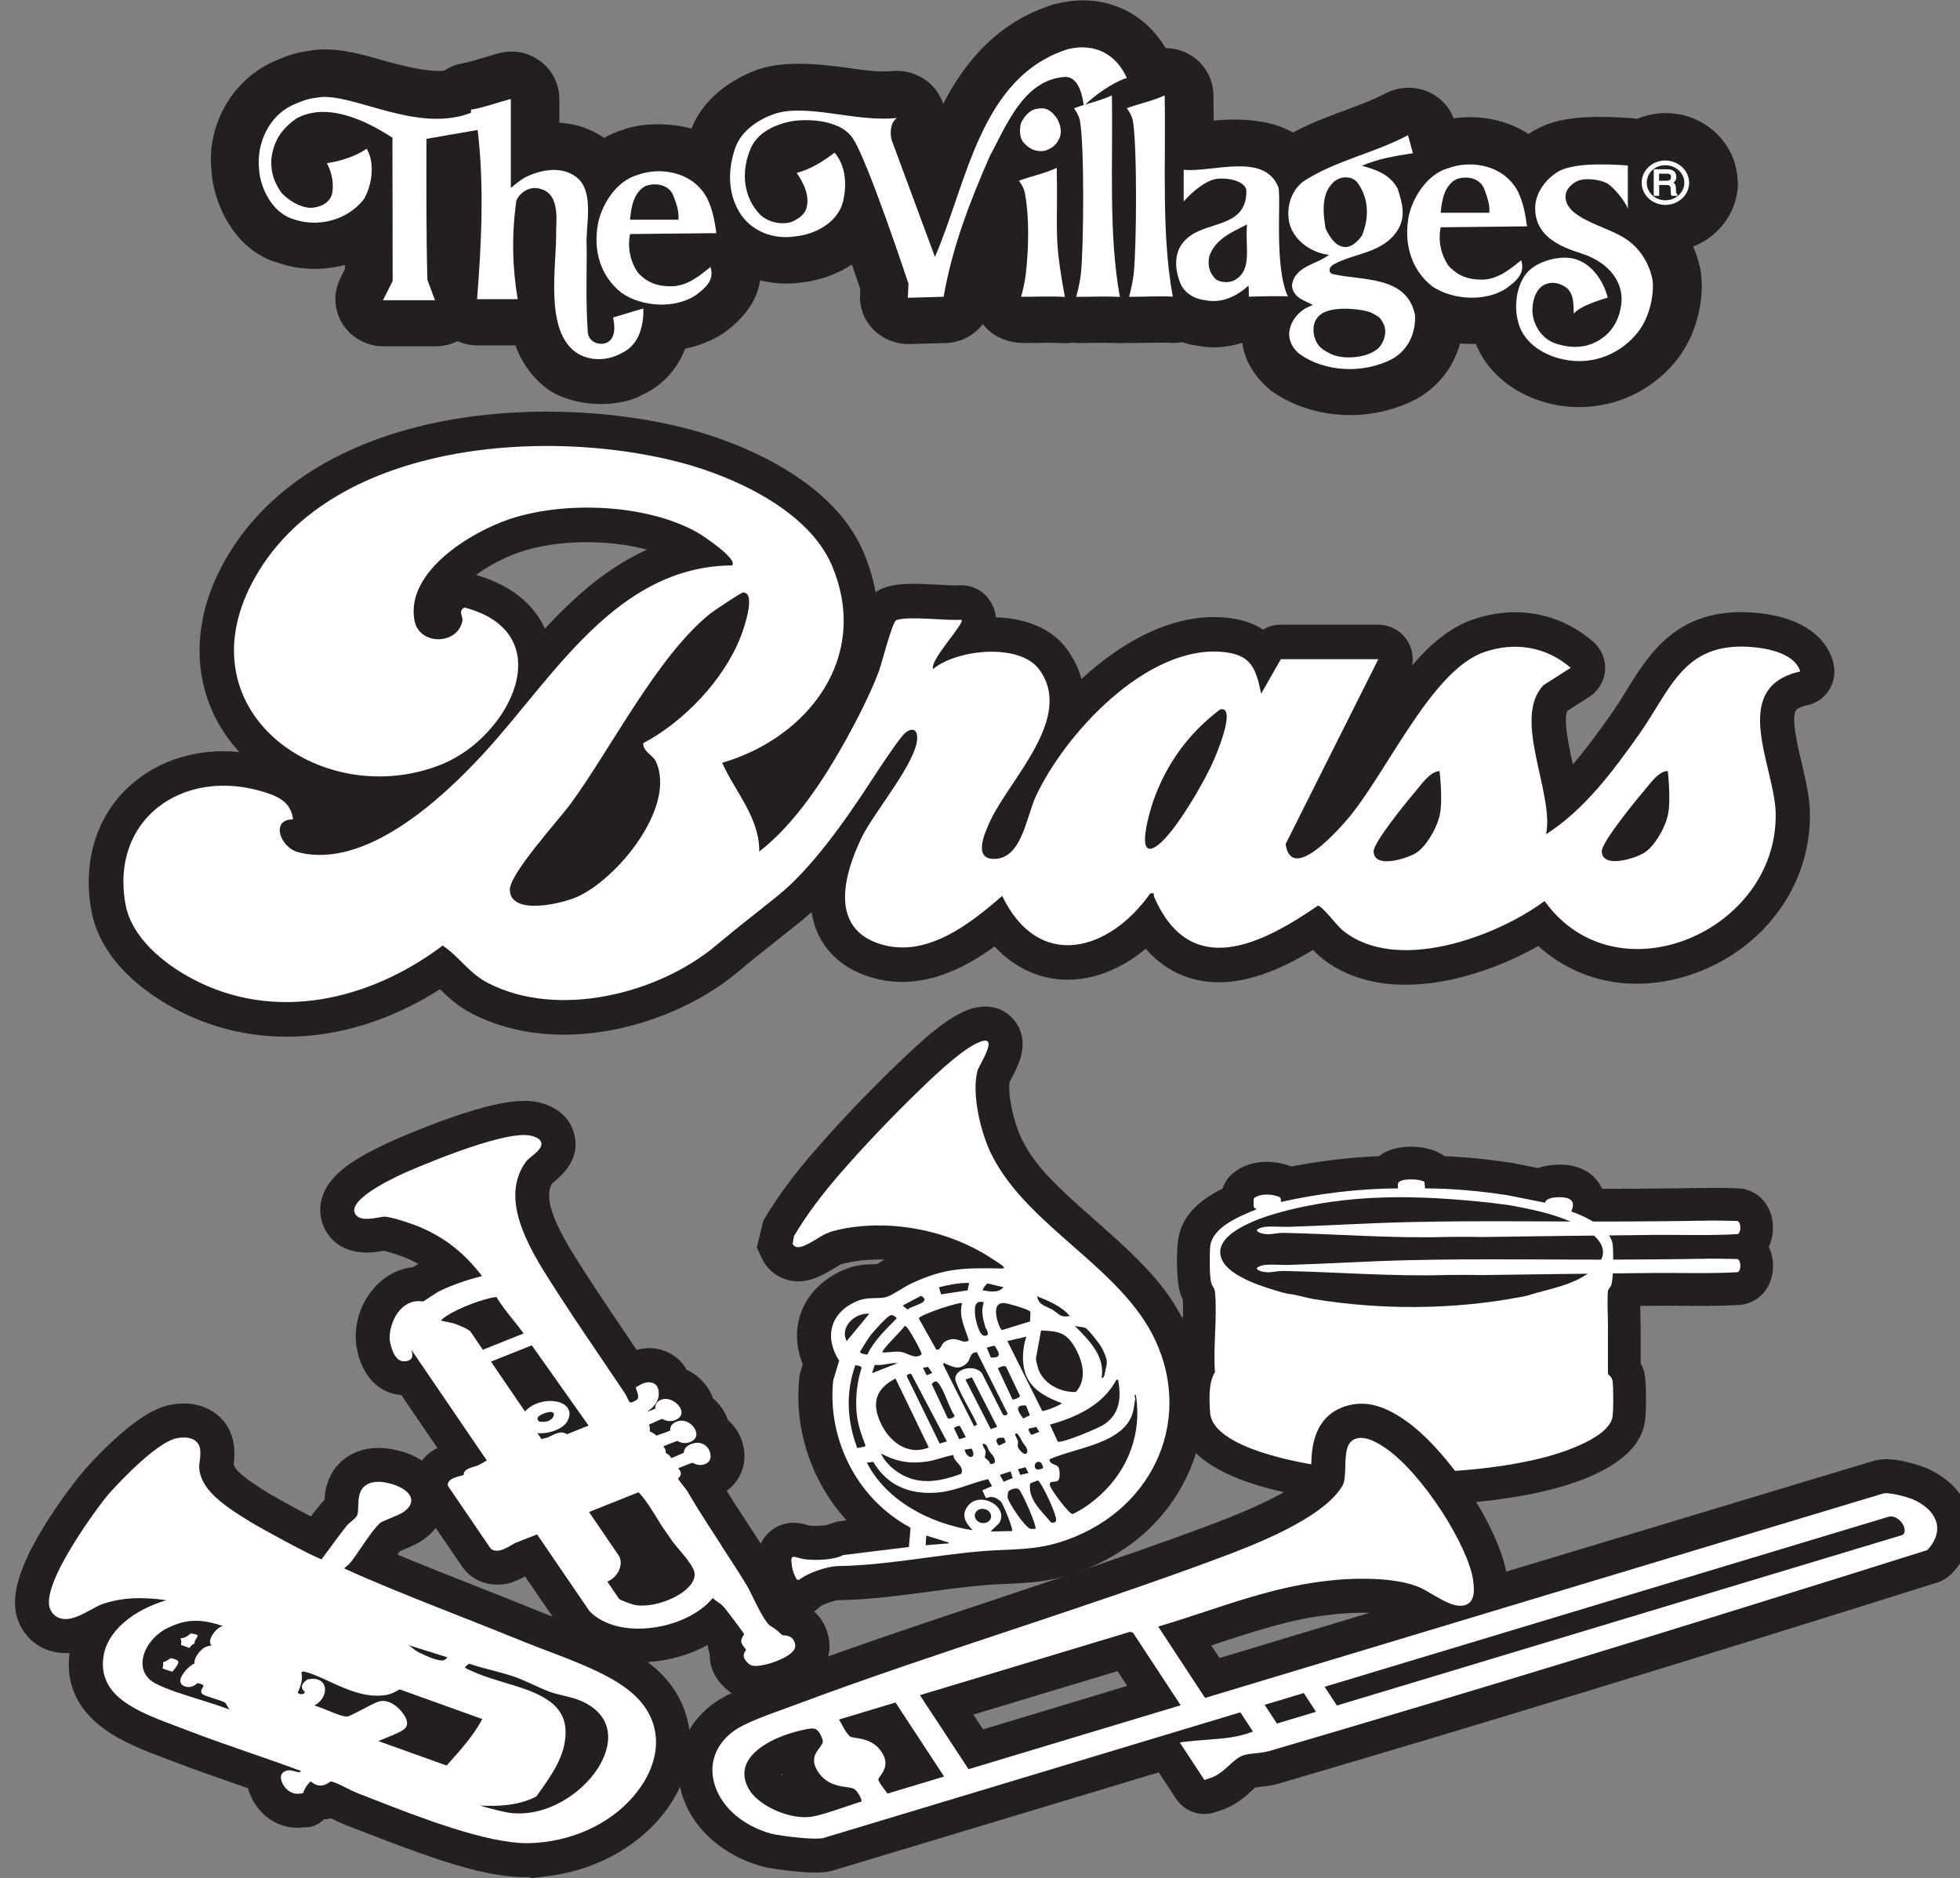 <?xml version="1.0" encoding="UTF-8"?><svg version="1.1" viewBox="1703.99 43.508 500.982 479.941" xmlns="http://www.w3.org/2000/svg" xmlns:xlink="http://www.w3.org/1999/xlink"><rect x="1703.99" y="43.508" width="500.982" height="479.941" fill="#808080" stroke="none"/><defs><path d="M2114.98 383.002v11.555c.11.416 1.09.705 1.22 2.077 .18 1.926.22 6.998-.03 8.849 -.73 5.324-12.36 9.113-16.8 10.296 -20.32 5.412-50.94 5.437-71.11-.554 -4.74-1.41-14.45-4.796-14.95-10.586 -.26-3.021-.47-7.98 1.23-10.422 -.5-6.57.63-14.047 0-20.517 -.1-.981-.69-1.447-.95-2.341 -.48-1.561-.44-7.489-.27-9.289 .51-5.022 7.71-7.817 11.73-9.465 .23-.24-.45-.214-.58-.642 -.08-.277-.08-1.939 0-2.203 1.46-1.208 4.02-1.133 5.78-.629 .96.276 1.22.465 1.15 1.548 9.78-2.178 19.82-3.411 29.89-3.474 .03-.403-.07-.869.04-1.272 .4-1.397 5.63-1.208 6.75-.39l.16 1.662c7.04.025 14.07.692 21.03 1.737l.59.126 9.05 1.8c.24-1.259 2.74-1.435 3.83-1.41 2.57.063 4.1.893 2.87 3.65 3.52 1.221 10.23 4.38 10.61 8.597 .18 1.913.22 8.861-.44 10.347 -.2.453-.69.881-.77 1.309 -.21 1.132-.1 5.425-.06 6.28l.05 3.349 -.02.012Z" id="a"/><path d="M2139.31 365.204c1.23-.088 7.06 0 8.77.063 1.01.327.98 3.097.04 3.361 -7.22.415-14.47.138-21.69.201 -14.63.126-29.38.353-43.95.541 -1.15-.062-6.56-.062-7.37-.037l-1.71.025c-13.68.39-27.88-.781-41.31-1.045 -2.18-.038-3.93.831-6.18-.075 -1.8-.73.62-1.385 1.47-1.473 1.79-.176 4.12.05 6.07 0 10.09-.315 20.15-.957 30.25-1.196 19.13-.466 38.35-.05 57.52-.176 5.26-.038 12.14-.076 17.2-.189l.89.025v-.025Z" id="b"/><path d="M2139.31 355.474c1.23-.088 7.06 0 8.77.063 1.01.328.98 3.097.04 3.361 -7.22.415-14.47.139-21.69.201 -14.63.126-29.38.353-43.95.542 -1.15-.063-6.56-.063-7.37-.038l-1.71.025c-13.68.39-27.88-.78-41.31-1.045 -2.18-.037-3.93.831-6.18-.075 -1.8-.73.62-1.385 1.47-1.473 1.79-.176 4.12.051 6.07 0 10.09-.314 20.15-.956 30.25-1.196 19.13-.465 38.35-.05 57.52-.176 5.26-.038 12.14-.075 17.2-.189l.89.026v-.026Z" id="c"/><path d="M2198.75 432.029c-.79-2.153-2.8-4.003-5.84-5.362 -.75-.34-5.97-1.951-7.64-1.46l-173.26 52.223 -11.98-18.238c4.09-1.209 8.08-2.53 11.96-3.802 10.94-3.612 21.26-7.023 33.59-8.131 6.67-.604 15.74-.428 21.14 1.875 .98.416 2.15 1.108 3.41 1.838 3.11 1.813 6.04 3.525 8.46 2.694 1.87-.655 2.48-2.618 1.93-6.369 -1.23-8.585-12.81-27.201-22.51-33.796 -1.95-1.322-4.82-3.009-7.22-2.392 -2.77.718-2.84 3.839-2.94 7.15 -.05 1.9-.1 3.864-.69 4.883 -4.98 8.61-23.69 15.596-31.69 18.579 -17.5 6.532-35.84 12.637-53.57 18.54 -18.11 6.03-36.83 12.26-54.74 18.969 -.83.315-1.77.655-2.78 1.02 -4.4 1.586-9.89 3.574-12.6 5.462 -5.03 3.512-6.88 8.887-4.96 14.4 1.92 5.488 7.16 9.956 14.05 11.945 1.21.352 4.93.894 8.26 1.171 2.36.188 4.52.239 5.4-.026l106.5-32.096 3.22 4.908c-3.74 1.498-7.43 1.775-11.63 2.09 -1.73.126-3.49.264-5.33.478l-1.76.214 6.31 9.604 1.34-.44c2.13-.68 3.58-2.014 4.98-3.298 1.18-1.083 2.29-2.115 3.65-2.568 .85-.289 1.92-.403 3.04-.516 1.2-.126 2.44-.252 3.65-.604 50.09-14.677 103.39-30.952 167.76-51.217l.37-.113 .21-.239c2.12-2.379 2.81-4.985 1.93-7.364l-.02-.012Zm-158.38 48.938l-9.99 3.008 -3.15-4.783 10-3.008 3.14 4.783Zm149.72-45.124l-144.38 43.526 -3.15-4.784 144.31-43.5c2.17-.29 3.39 1.8 3.53 2.039 .69 1.246.55 2.467-.31 2.731v-.012Zm-278.26 49.416c.25.025.47.063.63.139 .88.377 1.42 1.686 1.76 2.63 .27.743-.11 1.284-.79 2.191 -1.03 1.359-2.43 3.222-.11 6.419 2.06 2.857 4.91 3.273 6.98 3.575 1.1.163 1.79.277 2.18.591 .79.642 1.79 2.43 1.75 3.071 -1.09.34-2.43.793-3.84 1.272 -3.12 1.057-6.98 2.379-9.15 2.668 -5.55.743-13.58-2.907-15.93-7.237 -1.45-2.656-1.4-5.174.13-7.49 2.28-3.423 7.78-6.293 14.73-7.678 .67-.138 1.22-.188 1.66-.151Zm17.15 12.159c.8-1.12 2.14-3.008.69-5.613 -1.89-3.374-4.91-3.84-6.9-4.154 -.63-.101-1.27-.202-1.47-.353 -.77-.591-1.39-1.711-1.97-2.794 -.28-.516-.56-1.045-.89-1.548l14.45-4.355 12.42 18.918 -14.47 4.355c-.25-.365-.53-.717-.79-1.07 -.7-.906-1.41-1.837-1.56-2.58 .01-.139.3-.529.5-.818l-.01.012Zm76.79-18.112l-54.21 16.338 -12.44-18.919 53.71-16.187c.23.063.52.151.76.227 0 0 12.18 18.541 12.18 18.541Z" id="d"/></defs><path fill="#231F20" d="M2148.14 90.039c-.09-9.73-8.32-17.634-18.4-17.634 -2.51 0-4.98.516-7.3 1.485 -.47-.101-.93-.138-1.37-.176 -13.07-.957-20.42.113-25.91 3.738 -.16.101-.29.201-.45.302 -5.36-3.524-12.39-4.984-19.17-4.015 -1.2-3.134-3.68-5.664-6.81-6.898 -3.41-1.385-7.48-1.145-10.64.554 -2.55 1.359-5.41 2.48-8.43 3.6l-2.35.894c-.64.239-1.3.466-1.95.705l-1.05.415v0c-3.2 1.208-6.46 2.555-9.87 4.38 -4.8-2.908-11.95-3.814-20.24-3.071 -.01-2.24-.02-4.456-.06-6.633 -.08-4.254-2.44-8.207-6.22-10.309 -1.82-1.02-3.89-1.561-6-1.586 -4.56-7.691-12.27-12.197-21.19-12.197 -2.17 0-4.31.289-7.3.994 -14.13 4.368-22.56 14.299-28.35 25.426 -.11-.277-.21-.554-.34-.843 -1.84-4.519-6.44-7.565-11.65-7.565v0l-1.12.063c-3.28.327-6.88-.189-11.98-.906 -3.29-.441-7.58-.957-11.76-.957s-7.55.466-10.61 1.498c-3.91 1.41-13.2 5.664-16.89 15.092 -5.74-1.649-13.15-1.448-17.55.302 -1.64.491-3.23 1.183-4.77 2.052 -3.27-2.291-7.25-3.65-11.45-3.877v-6.117c0-3.927-1.95-7.59-5.14-9.793 -2.99-2.102-6.48-2.857-10.58-1.8l-3.77 1.12c-1.8.541-3.49 1.083-5.07 1.372 -1.77.277-3.46.957-4.92 1.938 -4.24.365-10.57-1.246-15.46-2.618 -6.26-1.8-12.19-3.461-18.34-2.606 -3.23.478-5.53.919-10.15 3.046 -10.36 4.808-16.72 16.275-15.49 27.628 .32 7.389 5.29 20.354 17.09 23.651 5.31 1.851 11.49 2.014 17.01.516v1.083l-1.21 2.417c-1.9 3.876-1.56 8.471.92 12.045 2.32 3.298 6.13 5.262 10.21 5.262h13.23c1.96 0 3.9-.453 5.63-1.334 1.61.73 3.35 1.095 5.11 1.095h9.7c1.74 4.695 4.55 8.471 8.41 11.29 6.68 4.595 18.15 4.783 24.22 1.234 4.96-2.278 8.7-6.382 10.77-11.694 3.54-.704 6.8-2.013 9.86-4.002l.93-.68c4.93-3.864 7.73-8.131 8.32-12.776 2.16.554 4.44.831 6.72.831 1.54 0 3.06-.138 3.55-.239 4.77-.453 9.42-2.127 13.24-4.645 .74 2.216 1.46 4.343 2.14 6.331l-.06 1.234c-.23 3.537 1.14 6.973 3.79 9.453 2.33 2.127 5.36 3.323 8.63 3.323v0l9.34-.252c3.92-.101 7.42-1.976 9.62-4.846 .12.139.21.264.34.403 2.36 2.845 5.98 4.405 10.21 4.431l6.54-.063c1.08 0 2.19.037 4.03.113 .55 0 1.13-.05 1.69-.126 .5.05 1.07.076 1.72.076l6.65-.063c1.07 0 2.17.037 4 .113 .48 0 .94-.05 1.4-.113 .42.05.93.063 1.53.063h.01l7.19-.101c.89 0 1.81 0 3.44.075 .75 0 1.47-.063 2.23-.201 1.27.466 2.51.755 3.51.843 3.85.831 7.94.579 11.8-.679 .65 4.493 3.02 8.571 7.17 12.083 5.62 4.116 12.87 6.394 20.41 6.394 5.91 0 11.76-1.409 17.04-4.153 5.53-3.109 9.41-8.119 11.08-14.173 1.36.125 2.66.163 4.02.138 .15.415.32.818.54 1.234 2.93 6.23 8.9 11.152 16.4 13.48 3.04.944 6.22 1.435 9.41 1.435 9.66 0 18.68-4.292 24.75-11.718 6.03-7.452 7.48-17.446 6.24-23.676 -.31-1.549-.84-3.512-1.8-5.639 6.76-2.644 11.46-9.025 11.46-16.502l-.08.025Z"/><g fill="#FFF"><path d="M2128.07 93.551h-1.38v-6.784h3.35c.54 0 1 .063 1.34.214 .7.289 1.07.856 1.07 1.712 .01.415-.07.768-.27 1.032 -.11.164-.26.327-.48.466 .13.088.24.176.37.289 .16.227.24.554.28.919l.03.869c0 .252.03.428.04.529 .06.164.13.227.16.227l.14.038v.491h-1.43l-.06-.05c-.08-.088-.09-.176-.12-.252 -.04-.126-.05-.264-.05-.441v-.164l-.06-1.057c-.03-.352-.15-.566-.4-.705 -.08-.038-.29-.101-.71-.101h-1.81v2.757 0l-.01.013Zm2-5.652h-2.02v1.8h1.89c.35 0 .64-.088.88-.239 .19-.101.29-.352.29-.705 0-.352-.14-.629-.43-.78 -.13-.05-.37-.088-.6-.088l-.01.013Z"/><path d="M2129.65 95.879v0c-3.32 0-6.05-2.543-6.05-5.677 0-3.134 2.72-5.677 6.03-5.677s6.08 2.543 6.11 5.677c0 3.122-2.74 5.677-6.09 5.677v0Zm0-10.145c-1.27 0-2.47.453-3.36 1.284 -.89.856-1.38 1.989-1.38 3.197 0 2.467 2.09 4.481 4.74 4.481 2.67 0 4.86-2.026 4.86-4.494 0-2.467-2.19-4.468-4.86-4.468Z"/><path d="M1981.02 70.579c-.26-1.825-1.05-7.728-5.06-7.401 -10.37.881-14.69 12.31-19.03 20.353 -5.11 11.731-9.45 22.845-11.75 35.822l-9.15.252 .18-3.562s-10.73-32.475-14.42-37.447c-3.64-4.947-12.76-4.708-16.05-3.99 -3.88.881-7.8 2.694-9.65 6.369 -2.77 5.928-2.34 12.902 2.41 17.609 2.02 1.661 4.76 2.379 7.47 1.762 1.6-.617 3.5-1.687 4.1-3.487 1.01-3.184-.62-6.482-2.43-9.163 3.54-.931 6.65-2.882 9.68-5.173 2.93 3.512 3.16 8.232 2.14 12.549 -1.4 5.362-7.09 8.358-12.3 8.861 -5.32.831-11.27-1.208-14.28-6.369 -2.87-4.921-2.87-10.762-.96-16.237 1.54-4.531 6.21-7.389 9.86-8.66 8.35-2.87 21 2.14 31.48.994 -1.82 1.221-1.77 4.053-1.38 5.576l11.08 29.92c8.23-18.843 11.54-46.106 34.12-53.13 6.83-1.561 12.19 1.334 14.93 7.401 -3.64 1.133-8.38 4.556-10.99 7.149Z"/><path d="M2001.68 67.873c.34 17.156-.88 35.357 2.08 51.444 -4.02-.189-7.12.05-11.18.05 0 0 .88-3.084 1.19-5.916 .75-6.948.9-32.903-.22-39.095 -.35-1.737-1.55-3.185-1.55-3.185 3.01-1.145 6.65-1.863 9.68-3.285v-.013Z"/><path d="M1988.19 67.873c.31 17.169-.9 35.433 2.05 51.519 -3.99-.214-7.1-.013-11.18-.025 0 0 .91-3.097 1.21-5.903 .73-6.911.91-32.928-.25-39.108 -.34-1.724-1.53-3.172-1.53-3.172 3.04-1.158 6.68-1.875 9.71-3.31h-.01Z"/><path d="M1974.1 86.414c.34 17.156-.89 16.892 2.08 32.978 -4.03-.227-7.14-.025-11.19-.038 0 0 .88-3.096 1.21-5.878 .75-6.935.9-14.425-.24-20.605 -.32-1.712-1.53-3.172-1.53-3.172 3.04-1.145 6.66-1.875 9.67-3.285Z"/><path d="M1824.38 72.291v-.743c3.51-.604 6.76-1.85 10.18-2.757v22.732c.84-.617 2-1.737 3.65-2.681 4.03-2.026 9.87-3.21 13.8.529 3.92 4.204 1.52 12.348 1.95 17.496 0 7.263-.25 13.821.27 21.511 .13 2.631 3.33 3.739 5.25 2.48 2.08-1.36 1.55-4.72 1.2-6.218 2.6-.718 5.12-1.574 7.75-2.291 .12 4.129-.98 9.277-5.48 11.354 -3.78 2.152-8.45 2.152-11.85-.214 -7.85-5.765-4.93-21.701-4.95-30.335 -.16-2.09 1.33-9.881-3.86-11.329 -2.91-.982-5.43.944-6.31 2.895 -1.28 9.175-1 17.181.33 25.25h-10.38c1.1-13.921 1.86-28.938.15-43.249l-13.09 2.266c0 12.272-.09 23.462.24 36.036l1.95 5.211h-13.31l2.48-4.896 -.05-36.628c-7.07-4.607-16.84-9.151-24.59-4.909 -3.57 2.568-5.78 5.463-6.37 10.409 -.12 3.298.55 5.639 2.63 8.622 1.89 1.901 4.44 3.587 7.26 3.789 2.27-.05 4.63-.906 5.56-3.273 .68-2.882-.01-5.765-1.24-8.144 5.29-.78 8.75-2.668 10.16-3.713 2.19 3.713 1.37 9.264-.68 12.889 -4.33 5.551-11.89 7.275-17.93 5.173 -5.75-1.636-8.68-8.446-8.9-12.851 -.71-6.759 2.72-13.619 8.45-16.275 3.37-1.536 4.43-1.712 6.77-2.039 8.69-1.259 25.14 9.327 38.93 3.952l.03-.05Z"/><path d="M1973.86 73.336c1.01 1.422 1.64 3.398 1.03 5.261 -.71 1.636-1.62 2.719-3.86 3.449 -1.99.34-3.79-.365-5.14-1.812 -1.39-1.322-1.39-3.587-.9-5.362 .8-1.536 1.9-2.983 3.62-3.474 2.61-.579 3.74.088 5.25 1.938Z"/><path d="M2120.07 96.899c-.71-2.152-3.86-5.765-5.35-6.57 -1.77-.957-5.45-1.385-7.26-.667 -1.27.466-3.32 1.976-3.32 4.078 .01 5.538 10.04 7.451 14.98 10.535 5.31 3.31 6.78 8.484 7.21 10.51 .51 2.769-.19 9.315-3.84 13.808 -4.7 5.803-12.47 8.849-20.76 6.281 -4.41-1.384-7.55-4.066-8.97-7.074 -2.03-4.368-1.46-10.258.91-13.783 2.42-3.713 8.79-5.274 12.41-4.443 4.75 1.083 7.83 5.828 8.84 10.007 0 0-6.99 1.901-8.66 4.078 -.16-2.391.12-4.657-1.68-6.47 -1.64-1.258-3.71-1.9-5.79-.931 -1.6.743-3.02 2.907-3.11 6.407 -.05 3.612 2.34 7.564 6.14 8.697 4.04 1.272 8.28 1.196 12.02-1.674 2.66-2.026 4.17-5.098 4.57-8.534 .52-4.103-1.6-9.453-8.8-12.373 -3.14-1.284-13.23-3.134-13.23-12.058 -.01-3.348 2.07-6.86 5.53-9.151 3.71-2.467 12.34-2.19 18.16-1.775 0 0 0 11.102 0 11.102Z"/><path d="M1884.87 94.457c1.31 2.857 1.75 5.349 2.24 8.635l-22.08.226c-.71 3.6.11 7.1 2.03 9.881 2.49 2.669 5.07 3.499 8.65 3.474 3.95-.1 6.96-2.567 9.89-4.946 1.1 3.587-1.5 5.437-3.8 7.25 -5.35 3.486-13.63 2.995-18.85-.554 -5.66-4.406-7.41-11.177-6.07-17.987 1.08-4.947 4.71-10.586 9.84-12.146 6.36-2.379 14.73-.718 18.16 6.168h-.01Zm-15.93-3.386c-2.96 1.636-3.59 5.161-3.91 8.584h12.38c.16-2.077-.48-3.965-1.22-5.903 -1.04-3.096-4.66-3.675-7.27-2.681h.02Z"/><path d="M2092.09 92.707c1.34 2.908 1.73 5.349 2.22 8.648l-22.08.239c-.71 3.587.11 7.086 2.04 9.868 2.5 2.669 5.07 3.512 8.67 3.512 3.92-.101 6.96-2.606 9.88-4.972 1.11 3.6-1.52 5.463-3.81 7.2 -5.35 3.487-13.62 3.021-18.9-.478 -5.61-4.418-7.32-11.228-6.04-18.025 1.1-4.922 4.75-10.586 9.88-12.146 6.36-2.366 14.72-.73 18.15 6.143l-.01.013Zm-15.9-3.373c-2.99 1.624-3.65 5.148-3.96 8.547h12.44c.16-2.039-.51-3.94-1.23-5.853 -1.01-3.084-4.65-3.7-7.25-2.694Z"/><path d="M2030.72 91.298c.84 2.618-1.16 20.24 2.48 28.031 -.05-.315-9.97 0-10.01 0 0 0 .04-1.724-.09-2.845 -2.93 2.744-6.96 4.658-11.19 3.714 -2.53-.24-5.25-1.813-6.27-4.418 -1.08-2.858-1.51-5.652-.3-8.635 3.93-8.245 17.27-3.827 17.23-14.815 -.01-2.001-3.33-3.373-7.04-3.172 -2.81.126-6.37 2.87-8.99 5.853v-8.106c7.45.692 20.59-4.506 24.18 4.393Zm-8.3 9.73c-3.79 1.913-7.8 3.662-9.29 7.866 -.49 2.052-.22 4.091 1.49 5.853 1.18 1.058 3.65 1.121 5.03.303 4.59-2.682 2.51-8.409 3.09-14.186 0 0-.1.063-.32.151v.013Z"/><path d="M2065.13 82.663c-4.77.73-9 1.46-13.03 3.21 3.45.944 7.27 2.165 9.19 5.979 1.1 3.587 2.12 6.872 0 10.384 -3.81 6.067-10.96 5.84-16.41 8.836 -1.49.931-1.27 2.089-.29 2.48 7.75 1.737 18.94.377 21.07 10.371 .29 4.431-1.6 8.962-5.82 11.329 -7.45 3.864-17.37 3.386-23.87-1.423 -1.48-1.258-2.46-2.983-2.46-4.934 .08-2.668 1.69-5.135 4.33-6.683 .54-.277 1.11-.517 1.73-.743 -1.74-1.083-5.05-1.699-5.35-4.922 .49-5.022 6.44-5.462 9.46-7.929 -4.26-.403-8.67-3.399-9.99-7.603 -1.12-4.015.09-8.547 3.4-11.127 8.38-5.438 18.16-7.212 26.79-11.844l1.26 4.619h-.01Zm-20.79 7.942c-2.71 2.87-2.11 8.03-1.5 11.341 .93 2.014 2.64 4.809 5.16 4.695 1.67-.088 3.12-1.548 4.13-2.97 1.81-4.418 1.79-9.252-1.01-13.28 -1.64-2.366-5.26-1.838-6.8.227l.02-.013Zm10.28 32.877c-1.64-.869-9.69-2.027-12.9.264 -2.64 1.876-2.04 5.073-1.66 6.168 .76 2.089 1.67 2.882 4.25 4.103 3.24 1.523 9.61.944 12.15-1.686 1.34-1.448 2.11-3.978 1.23-5.929 -.87-1.951-1.65-2.115-3.07-2.92Z"/></g><g fill="#231F20"><use xlink:href="#a"/><path d="M2064.78 423.772c-13.57 0-27.11-1.586-37.66-4.721 -11.29-3.348-17.28-8.08-17.8-14.072 -.45-5.261-.09-9.025 1.16-11.681 -.15-3.008-.03-6.117.1-9.125 .15-3.587.29-6.999-.01-10.082 -.24-.189-.57-.781-.81-1.574 -.78-2.542-.57-9.365-.42-10.837 .61-6.029 6.35-9.365 11.09-11.467 .03-.667.12-1.309.27-1.75 .24-.692.65-1.296 1.22-1.762 2.71-2.24 6.65-2.19 9.43-1.41 .8.227 1.46.542 1.99.907 8.4-1.712 16.77-2.694 24.94-2.92 .53-.693 1.36-1.372 2.67-1.826 2.31-.793 7.14-.818 9.48.894 .35.264.67.567.91.932 5.84.163 11.93.73 18.52 1.737l7.76 1.548c1.33-.755 3.14-1.045 5.22-1.07 3 .063 5.14 1.045 6.32 2.92 .34.541.67 1.271.81 2.165 4.2 1.888 9.74 5.4 10.22 10.8 0 .088.58 9.276-.77 12.31 -.17.377-.35.692-.53.944 -.05 1.208-.01 3.7.04 4.846l.06 3.474v10.132c.54.718 1.07 1.75 1.21 3.172 .2 2.153.26 7.49-.05 9.781 -1.03 7.527-12.8 11.756-19.73 13.619 -10.32 2.756-22.99 4.116-35.62 4.128l-.02-.012Zm50.2-29.215h.05 -.05Zm-90.52-44.785h.05 -.05Z"/><path d="M2064.78 419.417c-13.51 0-26.55-1.606-36.42-4.54 -9.77-2.897-14.38-6.541-14.7-10.272 -.4-4.583-.1-7.633.76-9.457 .3-.645.44-1.356.41-2.068 -.12-2.334-.08-4.385.1-8.725 .23-5.423.25-7.828-.03-10.689 -.12-1.179-.71-2.26-1.64-2.994 .3.235.5.45.65.658 .06.083.09.141.11.181 -.01-.03-.05-.125-.09-.252 -.42-1.353-.48-6.929-.25-9.135 .3-3.063 3.12-5.537 8.52-7.93 1.52-.674 2.52-2.155 2.59-3.817 .01-.308.04-.543.03-.502 -.03.07-.08.14-.14.189 1.15-.95 3.37-1.175 5.49-.58 .31.088.54.191.69.297 .98.673 2.18.92 3.34.683 8.18-1.664 16.3-2.615 24.2-2.834 1.32-.037 2.55-.665 3.34-1.71 .08-.101.24-.218.64-.353 .58-.203 1.82-.335 3.03-.261 1.2.073 2.14.333 2.45.554 -.04-.028-.09-.079-.17-.197 .78 1.192 2.1 1.927 3.52 1.967 5.69.159 11.6.712 18 1.688l-.2-.034 7.75 1.548c1.03.205 2.09.034 3-.481 .5-.282 1.56-.486 3.13-.505l-.05-4.355 -.09 4.354c1.65.035 2.41.385 2.72.89 .09.137.16.313.19.508 .23 1.457 1.17 2.702 2.52 3.306 4.55 2.045 7.44 4.667 7.67 7.211l4.33-.384h-4.35c0 .096.05 1.024.06 1.498 .07 1.677.09 3.395.03 4.978 -.08 2.06-.29 3.635-.48 4.066 -.05.098-.08.157-.12.214 -.48.681-.75 1.485-.78 2.316 -.06 1.232-.03 3.779.03 5.219l.06 3.361v10.054c0 .946.31 1.867.88 2.623 .19.249.31.541.35.971 .2 2.143.21 7.054-.03 8.765 -.5 3.685-7.24 7.505-16.54 10.006 -9.66 2.579-21.87 3.967-34.49 3.979v4.355l1.95-3.895 -.03-.013c-.6-.302-1.27-.46-1.94-.46v.004Zm0 8.71v-4.355l-1.95 3.895 .03.013c.6.302 1.27.46 1.95.459 13.34-.013 26.29-1.485 36.74-4.276 4.82-1.298 9.32-2.965 13.09-5.104 5.53-3.135 9.13-7.067 9.82-12.131 .34-2.447.33-8.002.07-10.778 -.2-2.107-.94-3.903-2.06-5.389l-3.48 2.623h4.36v-10.132l-.07-3.553c-.05-1.323-.08-3.634-.04-4.586l-4.35-.181 3.57 2.497c.36-.519.68-1.086.95-1.71 .77-1.735 1.1-4.109 1.21-7.249 .07-1.831.05-3.753-.02-5.628 -.01-.368-.03-.702-.05-1.013 -.02-.459-.01-.284-.01-.152 0-.128 0-.256-.02-.384 -.58-6.605-5.61-11.173-12.77-14.388l-1.78 3.972 4.3-.666c-.22-1.417-.72-2.701-1.42-3.815 -2.05-3.246-5.56-4.867-9.92-4.958l-.14-.001c-2.91.035-5.31.498-7.32 1.635l2.15 3.79 .85-4.271 -7.75-1.548 -.2-.035c-6.74-1.029-13.01-1.616-19.06-1.785l-.13 4.353 3.65-2.387c-.53-.801-1.18-1.457-1.94-2.028 -3.43-2.51-9.57-2.883-13.51-1.528 -2 .693-3.59 1.828-4.71 3.3l3.46 2.643 -.12-4.354c-8.41.234-17.03 1.243-25.69 3.006l.86 4.268 2.48-3.584c-.96-.662-2.06-1.17-3.29-1.515 -4.62-1.297-9.72-.778-13.38 2.248 -1.18.967-2.06 2.243-2.56 3.694 -.31.899-.46 1.922-.5 3.008l4.35.164 -1.76-3.982c-8.01 3.549-12.95 7.887-13.66 15.014 -.34 3.29-.26 9.785.58 12.55 .46 1.516 1.14 2.821 2.27 3.713l2.7-3.418 -4.33.425c.23 2.312.21 4.47-.01 9.474 -.19 4.606-.23 6.839-.09 9.527l4.34-.218 -3.94-1.85c-1.63 3.471-2.07 7.932-1.55 13.904 .71 8.249 8.07 14.072 20.9 17.874 10.74 3.193 24.6 4.9 38.9 4.9v.003Zm50.2-29.215h.05v-4.355 -4.355h-.05v4.355 4.355Zm0-8.71c-5.81 0-5.81 8.71 0 8.71h.05c5.8 0 5.8-8.71 0-8.71h-.05Zm-15.26-35.5c1.7 1.7 4.46 1.7 6.16 0 1.7-1.701 1.7-4.459 0-6.16 -1.7-1.7-4.46-1.7-6.16 0 -1.7 1.701-1.7 4.459 0 6.159v.001Zm-75.26-.574h.05v-4.356 -4.355h-.05v4.355 4.356Zm0-8.711c-5.81 0-5.81 8.711 0 8.711h.05c5.81 0 5.81-8.711 0-8.711h-.05Zm38.7 6.755c1.7 1.701 4.46 1.701 6.16 0 1.7-1.701 1.7-4.458 0-6.159 -1.7-1.701-4.46-1.701-6.16 0 -1.7 1.701-1.7 4.458 0 6.159v0Z"/><use xlink:href="#b"/><path d="M2067.58 373.424c-6.97 0-14.03-.303-20.93-.605 -4.94-.214-9.84-.428-14.65-.516 -.51 0-1.03.063-1.52.139 -1.52.214-3.61.491-6.08-.504 -2.64-1.082-3.34-3.222-3.1-4.846 .51-3.499 4.47-4.179 5.68-4.305 1.21-.113 2.6-.1 4.01-.05 .81.025 1.6.063 2.35.025 4.56-.138 9.12-.352 13.69-.554 5.53-.251 11.05-.503 16.59-.641 11.89-.277 23.99-.227 35.68-.189 7.32.025 14.62.063 21.91.012 5.23-.025 12.1-.075 17.14-.189l.88.026c1.85-.101 7.49 0 9.01.075 .37 0 .73.076 1.07.189 2.19.717 3.58 2.933 3.51 5.664 -.05 2.681-1.43 4.733-3.62 5.337 -.28.076-.57.126-.84.151 -4.98.29-9.99.252-14.83.214 -2.36 0-4.71-.025-7.06 0 -9.67.088-19.41.214-29.1.34l-14.83.189c-1.35-.063-6.5-.063-7.26-.038l-1.82.025c-1.94.063-3.9.076-5.86.076l-.02-.025Z"/><path d="M2067.58 369.068c-5.75 0-10.68-.159-20.74-.6 -7.62-.329-10.72-.445-14.76-.519 -.8-.001-1.46.065-2.26.188 -1.77.248-2.65.224-3.79-.238 -.43-.177-.42-.154-.42-.172 .02-.124.74-.495 1.82-.608 .81-.076 1.91-.083 3.41-.03 .18.006.18.006.35.012 1.16.039 1.67.046 2.37.01 2.01-.06 4.21-.142 6.81-.251 1.35-.057 2.4-.103 4.9-.214 .97-.044 1.4-.063 1.95-.087 8.27-.377 11.93-.525 16.51-.639 3.74-.088 7.66-.146 11.86-.18 6.26-.05 11.35-.048 22.4-.012 .65.002.65.002 1.3.004 .76.002 1.37.005 2.74.01 9.61.035 13.87.039 19.2.002 7.01-.033 12.87-.092 17.22-.189l-.1-4.355 -.13 4.354 .88.025c.12.003.25.002.37-.005 1.42-.078 6.73-.014 8.56.077l.21.005c-.16 0-.26-.018-.31-.035 .29.093.56.531.54 1.432 -.02.879-.22 1.182-.43 1.239 -.01.003-.05.009-.08.012l.39 4.337 -.25-4.347c-4.01.233-7.32.262-14.54.206 -.68 0-1.2-.001-2.37-.006 -2.38-.008-3.44-.008-4.77.006 -8.09.074-14.87.155-29.11.34l-14.83.189 .06 4.354 .2-4.35c-1.29-.06-6.51-.076-7.61-.04l-1.73.023c-1.74.056-3.46.075-5.81.075v4.355l3.9-1.948 -.01-.025c-.74-1.475-2.25-2.407-3.9-2.407v.002Zm0 8.711v-4.355l-3.89 1.947 .01.025c.74 1.476 2.25 2.408 3.9 2.408 2.43 0 4.23-.021 6-.078l1.74-.024c.95-.03 5.95-.015 6.99.034l.26.004 14.83-.189c14.23-.185 21-.266 29.09-.34 1.28-.013 2.32-.013 4.65-.005 1.18.004 1.71.005 2.37.005 7.37.058 10.81.027 15.08-.221l.14-.011c.53-.048 1.07-.144 1.59-.286 4.18-1.153 6.75-4.946 6.84-9.457 .1-4.53-2.38-8.533-6.51-9.885 -.77-.255-1.58-.405-2.43-.405v4.355l.22-4.35c-2.1-.104-7.69-.171-9.47-.074l.24 4.348 .12-4.353 -.88-.025 -.22-.001c-4.28.096-10.1.154-17.07.188 -5.3.036-9.54.032-19.12-.003 -1.37-.005-1.98-.008-2.74-.01 -.65-.002-.65-.002-1.3-.005 -11.08-.036-16.2-.038-22.5.013 -4.24.034-8.21.093-12 .182 -4.67.116-8.37.266-16.69.645 -.54.024-.97.043-1.95.086 -2.49.111-3.53.157-4.88.214 -2.57.107-4.73.188-6.8.251 -.45.022-.81.017-1.72-.014 -.17-.005-.17-.005-.35-.011 -1.83-.065-3.25-.056-4.56.067 -1.56.162-3.15.557-4.7 1.355 -2.58 1.338-4.44 3.577-4.88 6.666 -.57 3.893 1.52 7.763 5.76 9.496 2.91 1.176 5.12 1.237 8.33.786 .46-.07.72-.096.92-.096 3.86.071 6.92.185 14.46.512 10.18.445 15.2.608 21.12.608v.003Z"/><use xlink:href="#c"/><path d="M2067.61 363.694c-6.96 0-14.01-.302-20.87-.604 -4.97-.214-9.89-.428-14.73-.529 -.52 0-1.04.063-1.53.138 -1.52.214-3.61.491-6.08-.516 -2.64-1.07-3.34-3.209-3.1-4.846 .41-2.807 3.21-4.053 5.69-4.292 1.18-.126 2.59-.088 4-.05 .8.025 1.59.063 2.33.025 4.57-.139 9.13-.353 13.7-.554 5.52-.252 11.05-.503 16.59-.642 11.96-.289 24.11-.226 35.87-.189 7.24.026 14.49.063 21.73.013h1.04c5.09-.038 11.39-.088 16.09-.189l.88.025c1.85-.1 7.49 0 9.01.076 .37 0 .73.075 1.07.189 2.19.705 3.56 2.92 3.51 5.639 -.05 2.681-1.42 4.732-3.61 5.362 -.29.088-.57.126-.87.151 -4.97.289-9.98.251-14.83.214 -2.35-.013-4.7-.025-7.06 0 -10.18.088-20.43.226-30.63.365l-13.3.176c-1.36-.063-6.5-.063-7.28-.038l-1.78.025c-1.94.063-3.89.076-5.85.076l.01-.025Z"/><path d="M2067.61 359.339c-5.75 0-10.71-.162-20.68-.6 -7.67-.331-10.77-.448-14.83-.532 -.81-.001-1.48.064-2.28.188 -1.77.247-2.63.222-3.78-.244 -.45-.184-.43-.153-.43-.184 0-.017-.01.007.14-.091 .36-.236.98-.43 1.66-.496 .76-.081 1.56-.083 3.47-.032v0c.14.004.14.004.31.01 1.14.039 1.66.046 2.35.011 2.02-.061 4.22-.143 6.81-.252 1.36-.057 2.41-.103 4.9-.214 .98-.044 1.41-.063 1.96-.087 8.26-.377 11.93-.525 16.51-.639 3.75-.091 7.69-.151 11.92-.185 6-.048 10.87-.046 21.47-.011 1.18.004 1.71.006 2.36.008 .75.003 1.35.005 2.71.01 4.07.015 5.89.021 8.15.025 4.09.007 7.57.001 10.9-.022h1.02c7.75-.058 12.25-.106 16.18-.19l-.09-4.354 -.13 4.353 .88.025c.12.003.24.002.36-.005 1.43-.078 6.74-.014 8.56.077l.22.005c-.16 0-.26-.018-.31-.035 .12.039.19.094.28.232 .16.263.26.673.26 1.195 -.02.874-.23 1.19-.47 1.257 .02-.005.05-.009-.02-.004 -3.91.226-7.22.256-14.44.199 -3.56-.019-5.14-.021-7.14 0 -8.5.074-15.51.16-30.65.365l-13.29.177 .06 4.354 .2-4.35c-1.3-.06-6.52-.076-7.63-.041l-1.69.024c-1.74.055-3.46.075-5.8.075v4.355l3.9 1.947 .01-.025c1.45-2.895-.66-6.303-3.89-6.303v.004Zm0 8.71v-4.355l-3.9-1.948 -.01.025c-1.45 2.896.66 6.303 3.9 6.303 2.42 0 4.22-.02 5.99-.078l1.7-.023c.97-.031 5.96-.016 7.02.033l.26.004 13.29-.176c15.12-.205 22.12-.291 30.62-.365 1.94-.021 3.49-.019 7 0 7.4.058 10.84.027 15.1-.221 .74-.061 1.29-.15 1.89-.333 4.07-1.17 6.61-4.949 6.7-9.447 .08-4.542-2.4-8.536-6.54-9.866 -.74-.248-1.56-.398-2.4-.398v4.355l.21-4.35c-2.09-.104-7.68-.171-9.46-.075l.24 4.349 .12-4.353 -.88-.025 -.22-.001c-3.88.083-8.35.131-16.02.187h-1.02c-3.33.023-6.79.029-10.85.022 -2.26-.004-4.07-.009-8.14-.024 -1.36-.005-1.96-.008-2.72-.01 -.64-.003-1.17-.004-2.35-.008 -10.64-.036-15.53-.038-21.57.01 -4.28.035-8.26.095-12.07.187 -4.66.117-8.36.267-16.68.646 -.55.023-.98.043-1.96.086 -2.48.111-3.53.157-4.87.213 -2.57.108-4.73.189-6.8.252 -.45.022-.82.017-1.71-.014 -.17-.006-.17-.006-.35-.011l-.02-.001c-2.32-.062-3.33-.06-4.58.073 -4.74.456-8.84 3.132-9.54 8.004 -.57 3.911 1.53 7.784 5.77 9.502 2.89 1.179 5.11 1.243 8.32.792 .46-.07.73-.097.93-.097 3.88.082 6.93.198 14.54.525 10.08.444 15.14.608 21.06.608v.003Z"/></g><use fill="#FFF" xlink:href="#a"/><path fill="#231F20" d="M2085.4 350.93c-18.78-2.051-36.68-2.555-55.06 2.631 -4.41 1.246-17.02 5.387-14 11.908 2.08 4.468 10.98 7.061 15.38 8.332l1.62.39c1.1-.037 4.87 1.058 6.34 1.297 17.45 2.844 35.92 2.769 53.27-.579 .45-.051.99-.164 1.5-.327 5.58-1.763 11.88-2.543 16.59-6.521 6.35-5.374.08-9.817-5.06-12.133 -4.95-2.228-10.57-3.399-15.88-4.368l-4.72-.63h.02Z"/><g fill="#FFF"><use xlink:href="#b"/><use xlink:href="#c"/></g><g fill="#231F20"><path d="M1843.88 518.539c-1.57.202-3.15.315-4.75.34 -11.34.189-29.31-6.835-41.2-11.479l-4.08-1.574c-1.03-.402-2.07-.918-3.19-1.485 -.56-.277-1.15-.579-1.7-.831 -.71.315-1.42.542-2.44.642 -.59.038-1.15.013-1.65-.05 -.85 1.007-1.81 2.253-2.95 2.001l-1.02.114c-3.13.327-6.09-1.133-7.95-3.902 -1.14-1.624-1.63-3.386-1.51-5.01 -1.7-.592-3.4-1.171-5.08-1.762 -5.5-1.901-10.63-3.688-15.57-5.589l-3.09-1.17c-10.06-3.764-23.82-8.912-21.51-22.884 .41-2.542 1.48-4.971 3.09-7.199 -2.89 1.573-6.38 3.486-10.32 2.744 -2.74-.516-4.91-2.253-6.08-4.872 -4.45-9.843 15.27-33.695 15.47-33.922 .09-.113 12.45-14.601 20.3-15.897 2.74-.504 5.29-.126 7.25 1.082 4.4 2.669 3.72 7.679 3.44 9.818 .14 4.217 5.25 7.641 10.91 11.115 2.12 1.296 9.81 5.525 14.54 7.867 .2-.277.4-.542.59-.819 1.2-1.623 2.4-3.272 3.68-4.858 .57-.718 1.26-1.334 1.94-1.926 .24.126.21-.277.22-.68 .08-2.328.21-6.671 4.27-9.113 1.86-1.12 4.15-1.548 6.72-1.258 3.97.44 9.17 2.429 10.78 6.57 .95 2.505.58 6.13-3.29 8.874 -1.12.805-2.62 1.422-4.19 2.077 -.83.34-1.66.667-2.06.881 -.48.541-2.31 3.235-3.52 5.022 -.31.453-.61.919-.91 1.347 .27.113.52.226.78.34 7.8 3.335 15.92 6.532 23.77 9.629 5.38 2.114 10.75 4.242 16.05 6.407 1.95.793 4.04 1.586 6.14 2.391 8 3.046 16.15 6.155 22.03 10.901 9.5 7.678 10.93 19.547 3.6 30.234 -5.85 8.521-16.14 14.487-27.51 15.935v-.051Zm-21.04-48.9h.09 -.09Zm-5.85-6.118h.09 -.09Z"/><path d="M1843.32 514.22c-1.4.18-2.82.281-4.26.304 -8.39.14-19.35-3.286-39.54-11.181l-4.1-1.58c-.71-.277-1.45-.629-2.8-1.309 -.1-.053-.48-.241-.58-.292 -.15-.074-.15-.074-.3-.15 -.37-.181-.68-.33-.98-.467l-1.79-.812 -1.79.799c-.37.168-.64.24-1.09.285l.43 4.334 -.28-4.346c-.28.018-.56.008-.83-.026l-2.36-.294 -1.52 1.819c.01-.009-.27.325-.35.411 -.27.323-.42.477-.42.478 .45-.324 1.2-.544 2.11-.343l-.71-.157 -.72.08 -1.02.113c-1.46.153-2.88-.541-3.86-2.004 -.59-.853-.82-1.632-.78-2.276l.23-3.321 -3.14-1.095 -.03-.009c-.61-.214-1.26-.437-2.53-.875 -1.04-.362-1.77-.617-2.5-.872 -7.45-2.574-11.31-3.949-15.45-5.546l-3.12-1.181c-2.85-1.065-4.16-1.572-5.76-2.246 -10.06-4.251-14.18-8.676-13-15.855 .3-1.824 1.08-3.628 2.33-5.356l-5.61-6.379c-.53.29-.71.385-.97.527 -2.95 1.57-4.74 2.09-6.46 1.764 -1.33-.25-2.32-1.042-2.91-2.369 -1.13-2.48 1-8.759 5.73-16.524 3.18-5.218 7.56-11.092 9.01-12.727l.1-.107 .09-.113c.6-.78 3.85-4.28 6.76-6.99 4.49-4.173 8.5-6.903 10.81-7.284 1.81-.333 3.27-.115 4.26.494 .8.484 1.19 1.058 1.4 1.9 .22.848.22 1.838.06 3.169 -.02.134-.03.241-.06.481l-.05.349 .01.353c.12 3.365 1.85 6.229 4.82 8.918 1.99 1.807 4.28 3.375 8.17 5.765 2.56 1.568 10.49 5.883 14.89 8.058l3.29 1.629 2.16-2.971c.05-.075.27-.361.29-.397 .15-.197.26-.358.38-.529l-3.6-2.454 3.51 2.583c.09-.133.81-1.11 1.02-1.394 1.05-1.421 1.78-2.381 2.53-3.307 .3-.375.66-.722 1.41-1.381l-2.86-3.285 -2.02 3.853c2.8 1.474 5.69-.205 6.41-2.778 .11-.393.15-.721.17-1.076 .01-.152.02-.25.02-.443 0-.067 0-.067 0-.1v-.136c.06-1.532.15-2.37.45-3.245 .33-.941.84-1.612 1.71-2.135 1-.602 2.33-.852 3.99-.665 3.47.386 6.5 2.009 7.2 3.822 .44 1.147.05 2.466-1.74 3.744 -.49.352-1.23.719-2.59 1.289 -.19.083-.27.116-.76.318 -.12.048-.28.113-.58.238 -.26.104-.44.178-.61.251 -.53.22-.9.387-1.24.566l-.7.371 -.52.591c-.59.669-1.54 2.044-3.86 5.467 -.05.075-.14.198-.23.338 -.07.104-.31.451-.35.513 -.12.176-.21.307-.29.424l-3.15 4.47 5.06 2.072c.09.037.19.078.3.127 .09.04.16.071.34.153v0c4.01 1.713 8.19 3.435 13.08 5.393 3.02 1.209 5.24 2.089 10.89 4.316 6.77 2.663 11.4 4.508 16 6.387 1.61.653 1.97.795 6.23 2.427 11.62 4.428 16.45 6.67 20.85 10.222 7.7 6.219 8.81 15.535 2.74 24.383 -5.13 7.47-14.3 12.783-24.47 14.077l.55 4.32h4.35v-.05 -4.953l-4.91.633 .01.007Zm1.11 8.638l-.55-4.319h-4.36v.051 4.944l4.91-.624c12.56-1.599 23.97-8.208 30.55-17.79 8.58-12.52 6.86-26.946-4.45-36.087 -5.39-4.348-10.69-6.811-23.22-11.583 -4.17-1.599-4.53-1.739-6.05-2.356 -4.63-1.894-9.3-3.751-16.09-6.425 -5.64-2.221-7.85-3.097-10.84-4.298 -4.83-1.935-8.96-3.633-12.82-5.283l.07.033c-.19-.088-.29-.132-.41-.187 -.18-.076-.34-.145-.51-.213l-1.65 4.031 3.56 2.512c.12-.172.24-.347.39-.567 .05-.073.28-.416.35-.507 .07-.115.14-.212.2-.301 1.78-2.629 3.01-4.406 3.2-4.622l-3.26-2.884 2.04 3.846c.11-.058.09-.051 1.67-.697 .52-.217.6-.251.82-.342 1.92-.811 3.11-1.401 4.26-2.23 5.05-3.581 6.67-9.111 4.81-13.963 -2.13-5.488-8.01-8.641-14.36-9.345 -3.47-.392-6.72.216-9.44 1.854 -2.72 1.63-4.5 3.971-5.46 6.77 -.67 1.939-.84 3.433-.92 5.934v.142c0-.019 0-.019-.01.063 .01-.205.01-.224.13-.648 .26-.935.79-1.821 1.94-2.49 1.45-.841 2.94-.708 4.09-.1l-2.63-1.389 -2.25 1.958c-1.15.997-1.81 1.631-2.5 2.512 -.82 1.008-1.62 2.058-2.74 3.576 -.21.291-.93 1.271-1.03 1.399l-.09.129c-.05.076-.11.164-.2.288 -.01.016-.24.32-.31.422l3.52 2.561 1.93-3.904c-4.17-2.065-11.88-6.257-14.19-7.676 -6.31-3.868-8.79-6.121-8.84-7.544l-4.35.143 4.32.558c.03-.248.05-.385.07-.552 .28-2.304.27-4.241-.26-6.35 -.75-2.97-2.49-5.485-5.31-7.197 -2.91-1.791-6.55-2.333-10.3-1.643 -4.48.739-9.53 4.18-15.24 9.486 -3.24 3.016-6.8 6.856-7.71 8.02l3.44 2.674 -3.26-2.893c-.4.45-1.91 2.363-3.36 4.3 -2.32 3.113-4.58 6.388-6.58 9.682 -6.25 10.251-9.03 18.47-6.24 24.629 1.74 3.893 5.09 6.573 9.24 7.355 4.19.789 7.61-.21 12.17-2.636 .29-.158.48-.26 1.04-.562l-2.08-3.826 -3.53-2.552c-2.02 2.792-3.34 5.851-3.86 9.049 -1.1 6.644.7 12.298 4.93 16.833 3.2 3.434 7.48 6.009 13.27 8.455 1.74.737 3.13 1.274 6.08 2.376l3.08 1.165c4.24 1.635 8.17 3.035 15.69 5.632 .71.253 1.46.513 2.52.881 1.28.439 1.91.658 2.54.877l.03.01 1.4-4.123 -4.34-.303c-.19 2.686.62 5.423 2.28 7.805 2.71 4.024 7.22 6.239 11.98 5.741l1.05-.116 -.48-4.329 -.95 4.252c1.82.403 3.47-.082 4.86-1.084 .75-.533 1.3-1.096 2-1.933 .1-.11.4-.468.37-.44l-3.34-2.796 -.54 4.321c.81.1 1.63.129 2.47.075l.15-.012c1.42-.14 2.58-.461 3.79-.999l-1.78-3.977 -1.8 3.964c.2.092.43.203.72.345 .13.066.13.066.27.134 .09.046.47.235.56.283 1.57.79 2.51 1.234 3.57 1.647l4.09 1.579c21.49 8.402 32.8 11.938 42.84 11.771 1.76-.028 3.51-.153 5.23-.375v.005Zm-21.59-48.864h.09v-4.355 -4.355c-.01 0-.01 0-.04 0 -.04 0-.04 0-.05 0v4.355 4.355Zm0-8.71v8.71c.01 0 .01 0 .05 0 .03 0 .03 0 .04 0v-8.71h-.09Zm-5.85 2.593h.09v-4.356 -4.355c-.01 0-.01 0-.05 0 -.03 0-.03 0-.04 0v4.355 4.356Zm0-8.711v8.711c.01 0 .01 0 .04 0 .04 0 .04 0 .05 0v-8.711h-.09Z"/></g><path fill="#FFF" d="M1865.07 475.756c-5.37-4.342-13.24-7.326-20.83-10.221 -2.15-.818-4.25-1.623-6.26-2.429 -5.28-2.152-10.63-4.267-15.99-6.382 -7.9-3.109-16.06-6.331-23.88-9.666 -2.09-.894-5.02-2.178-6.18-2.744 .16-.151.4-.353.57-.479 .37-.302.75-.616 1.03-.956 .88-1.095 1.81-2.48 2.82-3.94 1.58-2.329 3.37-4.959 4.88-6.294 .28-.201 1.55-.73 2.39-1.082 1.45-.592 2.81-1.158 3.59-1.712 1.61-1.145 2.23-2.479 1.74-3.763 -.8-2.052-4.31-3.5-7.2-3.827 -1.63-.176-2.99.038-4.03.667 -2.03 1.221-2.1 3.512-2.17 5.526 -.02.906-.06 1.938-.31 2.379 -.29.503-.78.919-1.36 1.41 -.49.415-1.01.856-1.43 1.384 -1.24 1.548-2.41 3.134-3.57 4.72 -.89 1.221-1.8 2.455-2.73 3.663 -3.59-1.41-15.39-7.879-18.17-9.578 -6.93-4.242-12.7-8.22-13.08-13.846 -.03-.403.05-.944.12-1.536 .26-1.938.57-4.342-1.39-5.538 -1.04-.629-2.5-.793-4.28-.491 -5.86.969-17.59 14.299-17.7 14.425 -2.28 2.681-17.62 23.109-14.82 29.34 .61 1.322 1.59 2.127 2.95 2.392 2.42.465 4.96-.932 7.43-2.279 1.09-.591 2.12-1.158 2.94-1.447 4.62-1.611 9.88-1.939 16.35-.995 -8.68 2.581-15.01 7.993-16.02 14.136 -1.73 10.46 8.68 14.349 18.74 18.112 1.05.391 2.1.793 3.15 1.196 5.06 1.951 10.33 3.776 15.43 5.539 4.34 1.497 8.81 3.046 13.14 4.669 -.23.214-.34.302-.39.328 -.24.025-1.07-.202-1.74-.391 -.88-.239-1.76-.113-2.36.353 -1.41 1.07-.15 3.109.11 3.499 .96 1.435 2.37 2.152 3.86 2.001l1.02-.113 .28-.717c.3-.768 1.17-1.914 1.66-2.304 .09.063.19.126.27.189 .56.403 1.33.944 2.45.868 1.02-.088 1.75-.591 2.29-.981 .05-.038.1-.076.15-.101 1.27.315 2.76 1.07 4.09 1.737 .96.491 1.87.944 2.74 1.284 1.23.478 2.61 1.019 4.11 1.598 11.57 4.519 29.06 11.354 39.54 11.178 1.44-.025 2.88-.126 4.29-.315 10.13-1.284 19.26-6.47 24.47-14.085 6.04-8.811 4.98-18.163-2.75-24.394l.04.013Zm-47.64-7.968c-1.38.403-4.46-1.082-6.29-1.963 -.77-.365-1.46-.906-2.19-1.485 -.17-.139-.34-.265-.53-.403l9.9 3.109c-.27.39-.57.654-.9.742h.01Zm-32.73 11.379c2.28-1.435 2.86-3.977 1.96-5.362 -.63-.982-1.92-1.447-3.47-1.196l-.6.088 -.43.328c-.88.667-1.63 1.699-.25 2.87 -.08.276-.23.44-.45.516 -.36.113-.88.037-1.17-.139 -.19-.113-.19-.214-.13-.352 .97-2.153 1.25-3.789.83-4.997 .18-.088.35-.177.52-.265 1.94.391 4.24 1.448 6.66 2.568 4.43 2.039 9.41 4.33 14.58 3.436 1.34-.239 2.53-.906 3.38-1.422l21.14 7.59c-2.21 4.191-5.71 8.093-9.12 11.882l-17.46-6.256c.67-.289 1.41-.579 1.96-.805 2.81-1.133 4.43-1.813 5.05-2.669 1.17-1.611-.96-3.99-1.64-4.682 -1.05-1.07-2.71-2.303-4.67-2.077 -.78.101-1.83.592-4.06 1.775 -1.37.73-3.92 2.077-4.58 2.19 -1.2 0-2.89-.692-4.66-1.422 -1.13-.466-2.39-.982-3.75-1.41 .12-.063.24-.139.33-.189h.03Zm55.95 23.651l.42-.201 .23-.315c3.72-5.186 7.25-10.082 7.26-16.099 .01-8.005-7.93-10.397-15.61-12.7 -2.45-.743-5-1.498-7.21-2.442 -1.02-.44-2.73-1.158-2.91-1.41 0-.037.11-.289 1.07-.969 1.93.655 4.02 1.209 6.05 1.737 1.96.516 3.79.995 5.39 1.548 1.7.579 3.29 1.322 4.82 2.027 1.39.642 2.76 1.271 4.19 1.812 1.22.454 2.47.743 3.67 1.033 1.6.377 3.11.73 4.68 1.434 8.61 3.915 7.77 11.429 4.09 17.157 -4.22 6.57-13.32 12.587-22.61 11.353 -1.39-.189-4.79-1.019-7.49-1.85 4.17.226 9.56.075 13.95-2.102l.01-.013Zm-94.01-43.148c5.4-2.832 9.62-2.178 14.3-.617 -.13.038-.25.088-.38.139 -1.29.516-2.43 2.127-2.75 3.096 -.24.73-.16 1.309.27 1.724 -.44.038-.92.164-1.46.365 -1.24.491-2.65 2.367-2.88 3.487 -.06.302-.05.541.01.755 -1.6.579-3.55 3.059-3.67 4.229 -.12.919.54 1.586 1.7 1.763 1.29.188 2.2-.542 2.68-.957 1.19.214 1.44.478 1.48.541 .12.164-.09.504-.24.755 -.19.315-.39.668-.25 1.083 .2.566.78.743 2.9 1.435 .98.315 2.79.906 3.16 1.158 .12.101.37.529.54.818 .17.302.36.642.6.957 -2.48-.944-5.21-1.8-7.88-2.631 -3.89-1.208-7.92-2.454-10.89-3.952 -2.36-1.196-3.58-3.185-3.46-5.627 .18-3.26 2.67-6.683 6.21-8.546l.01.025Zm-.98 8.635c.59-.164 1.23-.491 1.94-1.045 1.07.201 1.76.478 1.92.768 .29.528-.68 1.762-1.48 2.693 -.78-.214-1.84-.566-2.49-.805 .11-.479.23-1.07.11-1.611Zm8.05-4.809c-.66.328-1.04.768-1.28 1.171 -.73-.252-1.6-.567-2.19-.793 .11-.516.18-1.146-.15-1.674 1.21-.063 1.95-.68 2.42-1.057 .06-.051.15-.126.22-.189 1.19.126 1.66.352 1.74.465 .13.164-.24.743-.38.97 -.2.327-.43.679-.38 1.095v.012Z"/><g fill="#231F20"><path d="M1905.84 457.241c-.59-.542-1.29-1.108-2.25-1.637 -.79-.843-2.62-4.556-3.22-5.777 -.7-1.41-1.31-2.643-1.78-3.411 -2.11-3.499-4.4-6.986-6.61-10.347l-3.32-5.123c-1.75-2.706-3.47-5.45-5.06-8.207 -.09-.151-.19-.314-.31-.49 1.15-.038 2.26-.365 3.31-.944 1.68-.919 2.82-2.467 3.19-4.343 .42-2.077-.19-4.456-1.58-6.205 -.57-.718-1.24-1.297-1.99-1.75 -.33-2.228-1.79-4.292-3.8-5.551 -.34-2.089-1.71-4.116-3.87-5.463 -.73-.453-1.49-.805-2.28-1.032 -.66-2.026-2.12-3.549-4.17-4.216 -1.2-.403-3.58-.793-7.02 1.095l-3.57-5.299c-4.82-7.112-9.79-14.45-14.36-21.751 -7.37-11.769-8.89-18.956-5.3-23.789 .19-.189.46-.416.75-.642 1.68-1.36 5.18-4.192 3.83-8.345 -.53-1.624-2-3.739-5.97-4.582 -9.01-1.951-34.84 9.805-35.06 9.918 -12.83 5.853-14.25 9.68-14.78 11.115 -.62 1.636-.55 3.348.14 4.858 2.33 5.073 8.44 3.99 11.4 3.399 1 .101 5.09 1.321 7.32 2.253 3.83 1.611 7.07 3.663 9.99 6.419 -1.65.604-3.2 1.234-4.66 1.926 -.97.453-2.29 1.309-3.57 2.178l-.22.138c-.6 0-1.29.038-2.05.202 -7.08 1.497-10.36 9.717-9.58 14.928 .24 1.636 1.36 7.099 5.76 8.572 1.17.39 2.44.478 3.65.214l13.15 19.308c-.87.403-1.78 1.007-2.49 1.901 -1.68.553-3.38 1.397-4.47 3.109 -1.16 1.888-1.12 4.191.11 5.991l10.64 15.595c.99 1.435 2.54 2.354 4.4 2.593 2.86.353 5.29-1.07 7.25-2.24 .73-.315 1.49-.604 2.31-.932l11.92 17.371c4.39 4.531 11.83 6.583 20.25 5.425 5.54-.806 10.69-2.946 14.5-5.942 .81 1.02 2.04 2.656 2.94 3.877 -.16.73-.2 1.586 0 2.53 .13.554.33 1.045.55 1.46 -.39 2.266.58 4.569 2.82 6.445 1.52 1.296 3.66 1.775 6.36 1.372 1.69-.239 3.48-.818 4.54-1.196 7.95-2.882 8.4-7.086 7.96-9.314 -.3-1.536-1.44-4.909-5.66-5.702l-.04.038Z"/><path d="M1908.78 454.027c-.95-.87-1.91-1.586-3.08-2.235l-2.11 3.812 3.17-2.983c.08.082.1.104.09.093 -.06-.079-.13-.198-.23-.349 -.2-.327-.44-.761-.72-1.278 -.09-.163-.18-.333-.27-.51 -.44-.831-.74-1.419-1.36-2.682 -.94-1.91-1.46-2.918-1.96-3.738 -1.28-2.129-2.67-4.322-4.45-7.064 -.61-.934-.92-1.409-2.23-3.412l-3.32-5.105c-2-3.096-3.55-5.604-4.94-8.009 -.18-.312-.34-.573-.54-.851l-3.55 2.532 .15 4.352c1.84-.06 3.62-.572 5.28-1.487 2.78-1.519 4.72-4.151 5.35-7.292 .67-3.365-.27-7.046-2.45-9.783 -.87-1.105-1.94-2.037-3.15-2.767l-2.24 3.735 4.31-.633c-.52-3.504-2.71-6.677-5.81-8.611l-2.3 3.693 4.29-.7c-.55-3.407-2.7-6.487-5.85-8.455 -1.08-.672-2.21-1.185-3.37-1.523l-1.22 4.182 4.14-1.361c-1.11-3.357-3.61-5.904-6.97-6.997 -2.98-1.003-6.53-.736-10.45 1.42l2.09 3.817 3.61-2.436 -3.57-5.299c-7.22-10.649-10.51-15.603-14.28-21.625 -6.46-10.32-7.69-15.924-5.5-18.884l-3.49-2.595 3.08 3.079c.01-.011.14-.125.36-.292 .93-.755 1.41-1.167 2.02-1.78 3.16-3.128 4.7-6.902 3.26-11.338 -1.19-3.665-4.29-6.454-9.2-7.499 -5.04-1.09-12.89.673-23.2 4.343 -5.9 2.101-12.98 5.069-14.72 5.94l1.94 3.896 -1.8-3.962c-11.1 5.064-15.38 9.008-17.06 13.57 -1.01 2.675-.92 5.594.27 8.179 1.73 3.77 4.93 5.808 8.85 6.326 2.4.318 4.49.103 7.36-.472l-.85-4.27 -.44 4.333c.54.055 4.32 1.204 6.07 1.938 3.41 1.429 6.19 3.209 8.69 5.568l2.99-3.167 -1.5-4.089c-1.86.68-3.5 1.357-5.03 2.08 -1.1.514-2.35 1.289-4.15 2.505l-.14.089 2.37 3.657v-4.355c-1.02 0-1.97.082-2.97.3 -8.8 1.859-14.2 11.589-12.97 19.829 .26 1.778.79 3.724 1.72 5.618 1.48 3.037 3.75 5.364 6.96 6.438 1.93.643 3.99.77 5.96.339l-.93-4.254 -3.6 2.451 13.16 19.309 3.6-2.452 -1.84-3.951c-1.56.723-2.95 1.749-4.05 3.125l3.39 2.726 -1.37-4.134c-2.93.97-5.17 2.408-6.76 4.896 -2.1 3.416-2.02 7.576.18 10.8l10.64 15.588c1.73 2.497 4.38 4.065 7.44 4.458 3.65.45 6.13-.486 10.04-2.819l-2.23-3.741 1.72 3.999c.24-.1.49-.206.8-.329 .25-.102 1.21-.482 1.4-.558l-1.62-4.044 -3.59 2.465 11.92 17.37 .21.303 .25.264c5.48 5.645 14.33 8.035 23.98 6.708 6.26-.911 12.13-3.327 16.59-6.831l-2.69-3.425 -3.41 2.7c.69.872 1.82 2.368 2.86 3.773l3.5-2.596 -4.25-.953c-.31 1.4-.33 2.887-.01 4.391 .21.943.53 1.767.93 2.546l3.87-1.994 -4.29-.74c-.68 3.92.97 7.725 4.31 10.523 2.56 2.172 5.96 2.913 9.81 2.34 1.73-.244 3.54-.753 5.35-1.402 8.53-3.089 11.91-8.521 10.78-14.26 -.86-4.353-3.68-8.112-9.13-9.138l-2.26-.425 -1.63 1.626 -.03.038 3.08 3.079 2.93-3.213 .01.006Zm-5.88 6.427l3.08 2.811 2.94-2.945 .04-.038 -3.08-3.08 -.81 4.28c1.37.257 1.96 1.045 2.2 2.263 .27 1.36-.57 2.71-5.18 4.379 -1.29.461-2.59.828-3.66.978 -1.56.232-2.44.039-2.93-.376 -1.12-.938-1.47-1.731-1.35-2.389l.25-1.437 -.67-1.297c-.08-.159-.14-.304-.17-.431 -.04-.202-.04-.42 0-.612l.44-1.947 -1.19-1.601c-1.09-1.469-2.27-3.026-3.02-3.982l-2.7-3.407 -3.41 2.682c-3.23 2.535-7.67 4.364-12.44 5.057 -7.05.969-13.13-.671-16.5-4.147l.47.567 -11.92-17.37 -1.98-2.874 -3.23 1.294c-.17.067-1.14.453-1.42.566 -.37.147-.69.278-.99.41l-.26.113 -.25.145c-2.32 1.386-3.4 1.793-4.48 1.659 -.64-.081-1.08-.343-1.36-.751l-10.62-15.569c-.26-.377-.27-.824 0-1.26 .29-.45.92-.852 2.12-1.252l1.23-.404 .8-1.004c.21-.255.52-.486.93-.676l4.66-2.16 -2.89-4.243 -13.16-19.309 -1.65-2.431 -2.88.629c-.41.09-.88.06-1.34-.092 -1.39-.467-2.47-2.657-2.82-5.07 -.6-4.027 2.28-9.214 6.17-10.037 .35-.077.71-.108 1.15-.108h1.29l1.08-.698 .21-.139c1.5-1.011 2.48-1.621 3.05-1.888 1.29-.611 2.69-1.188 4.32-1.782l6.61-2.423 -5.12-4.834c-3.28-3.092-6.95-5.44-11.3-7.268 -2.49-1.038-6.99-2.411-8.56-2.57l-.65-.066 -.64.128c-3.95.79-5.92.53-6.6-.945 -.21-.458-.22-.964-.02-1.505 .29-.789.57-1.235 1.66-2.235 2-1.845 5.49-4.005 10.85-6.454l.14-.067c1.41-.705 8.17-3.537 13.75-5.526 8.68-3.089 15.61-4.646 18.45-4.031 1.89.401 2.52.97 2.75 1.673 .23.728-.04 1.406-1.11 2.46 -.35.352-.67.623-1.32 1.156 -.42.323-.77.617-1.09.943l-.23.227 -.19.257c-5.03 6.769-3.08 15.625 5.1 28.695 3.85 6.142 7.18 11.155 14.45 21.884l3.57 5.291 2.22 3.296 3.49-1.915c1.75-.961 2.77-1.038 3.52-.785 .73.239 1.19.699 1.43 1.452l.72 2.18 2.21.64c.37.11.78.294 1.19.55 1.07.667 1.72 1.607 1.86 2.462l.32 1.947 1.67 1.046c1 .621 1.67 1.601 1.81 2.491l.29 2.04 1.77 1.061c.32.19.58.422.81.714 .62.776.9 1.851.74 2.653 -.13.614-.46 1.073-1.01 1.372 -.5.275-.94.401-1.37.415l-8.13.265 4.73 6.62c.02.035.05.079.09.154 1.46 2.533 3.09 5.16 5.17 8.377l3.32 5.128c1.32 2.01 1.63 2.482 2.23 3.403 1.73 2.669 3.08 4.787 4.31 6.826 .31.52.77 1.409 1.59 3.078 .37.741.41.831.61 1.223 .29.588.58 1.14.85 1.665 .11.202.21.397.32.586 .87 1.616 1.49 2.632 2.18 3.367l.47.498 .6.33c.52.29.94.603 1.42 1.038v.006Z"/></g><path fill="#FFF" d="M1888.33 438.436c2.19 3.335 4.45 6.784 6.54 10.233 .42.692.96 1.812 1.58 3.071 1.2 2.442 3.21 6.533 4.48 7.288 1.27.755 1.8 1.246 2.27 1.687 .22.214.45.428.79.692 1.44.025 2.86.352 3.25 2.366 .29 1.511-1.6 3.109-5.19 4.406 -.83.302-2.3.78-3.67.981 -1.19.177-2.31.139-2.92-.377 -1.93-1.611-1.46-2.744-.76-3.638v0c-.09-.163-.25-.365-.39-.541 -.33-.403-.69-.856-.82-1.422 -.15-.642.23-1.234.49-1.674 .08-.126.19-.315.22-.378 -.28-.529-4.7-6.445-5.43-7.2 -.31-.327-.74-.617-1.18-.919 -.47-.314-.97-.679-1.43-1.095 -3.09 3.751-8.64 6.583-14.97 7.515 -.1.012-.2.025-.3.037 -6.72.919-12.79-.654-16.21-4.191l-13.41-19.636c-.73.29-1.46.567-2.19.856 -1.16.441-2.32.881-3.45 1.372 -.15.076-.39.214-.68.39 -1.66.97-3.02 1.7-4.33 1.536 -.6-.076-1.08-.327-1.35-.718l-10.63-15.607c-.27-.391-.27-.844 0-1.247 .58-.918 2.25-1.346 3.9-1.762 -.02-.126-.04-.264 0-.415 .19-.944 1.46-1.36 2.61-1.712 .5-.164 1.07-.34 1.37-.503l1.9-1.083 -19.26-28.258c.34 1.385.44 2.241-.74 2.719 -.62.252-1.32.277-1.93.076 -2.19-.731-2.84-5.035-2.84-5.086 -.43-2.882 1.37-9.05 6.19-10.069 .77-.164 1.52-.088 2.08-.038 .09 0 .17.013.25.025 .28-.176.94-.617 1.46-.956 1.08-.731 2.2-1.473 3.03-1.863 3.06-1.448 6.6-2.681 10.54-3.676 -4.57-5.966-9.57-9.881-16.06-12.599 -2.36-.982-7.48-2.606-8.88-2.593 -.31 0-.95.113-1.51.226 -1.8.328-5.13.932-6.06-1.095 -1.54-3.361 8.23-8.27 12.51-10.22 .24-.114 25.11-11.165 32.36-9.617 1.57.34 2.49.906 2.75 1.687 .43 1.296-1.09 2.53-2.42 3.625 -.55.44-1.1.893-1.33 1.183 -6.3 8.458-1.05 19.359 4.93 28.912 4.65 7.439 9.71 14.903 14.61 22.128 1.87 2.769 3.76 5.539 5.61 8.32 .23.34.41.73.59 1.121 .19.402.55 1.158.81 1.258 0 0 .33 0 1.13-.402 1.05-.517 1.05-1.02.52-2.619l-.28-.83 .72-.453c1.64-1.033 2.83-.97 3.55-.743 1.71.554 1.71 2.454 1.56 3.537 -.2 1.473-1.41 2.92-3.06 3.889 .04 0 .06-.025.1-.038 .76-.251 1.59-.528 2.1-.78 0-.038 0-.075 0-.113 .04-.541.12-1.813 1.84-2.278 .93-.252 2-.063 2.97.553 1.25.781 2.27 2.203 1.83 3.386 -.27.718-1.02 1.272-2.07 1.523 -1.26.302-2.22-.188-2.74-.465 0 0-.03 0-.03-.013 -.58.189-1.31.529-2.02.869 -.44.214-.9.427-1.35.616 .24.592.23 1.221.21 1.649 0 .013 0 .038 0 .051 .02 0 .04.012.05.025 .46.239 1.14.591 1.64 1.07 .45-.164.93-.328 1.41-.491 .78-.265 1.57-.529 2.1-.781v-.05c0-.39 0-.994.53-1.536 .77-.78 1.9-1.107 3.05-.881 1.86.365 3.21 2.178 3.12 3.487 -.06.994-.87 1.762-2.13 2.064 -1.27.302-2.23-.189-2.74-.466v0c-.79.277-2.48.932-3.58 1.385 .36.453.71 1.057.59 1.699 .75.302 1.18.844 1.48 1.309 1.03-.402 2.5-1.032 3.13-1.347 .1-.679.34-1.699 2.13-2.316 1.56-.541 3.08-.151 3.99.995 .88 1.108 1.27 3.184-.32 4.053 -1.48.831-2.9.138-3.52-.151 -.03 0-.05-.025-.08-.038 -.76.277-2.46.932-3.57 1.397 .33.441.58.818.63 1.209 .1.654-.38 1.145-.71 1.435 .26.478.82 1.183 1.29 1.774 .5.63.99 1.259 1.28 1.762 1.63 2.82 3.39 5.614 5.18 8.383l3.33 5.136 -.04.013Zm-46.43-31.607c.68.101 1.77.026 2.21-.163 1.34-.579 1.67-1.586 1.33-2.052 -.44-.604-2.06-.025-2.53.164 -.93.365-1.48.818-1.53 1.246 -.03.302.17.604.53.805h-.01Zm12.52.982l-14.5-20.491 -10.43 4.166 8.68 12.725s.04-.05.07-.063c2.31-2.492 6.3-3.096 8.83-2.24 1.84.617 3.43 2.303 1.83 4.984 -.59.982-1.97 1.888-3.69 2.43 -1.31.403-2.64.554-3.84.44l1.03 1.511 1.25-.315c.35-.088.87-.352 1.33-.566 1.04-.504 2.21-1.083 3.34-.655 .23.088.4.189.54.315l5.59-2.228 -.03-.013Zm-16.6-23.537c-.85-1.196-1.8-2.379-2.73-3.525 -1.47-1.838-3-3.738-4.2-5.777 -1.72.075-7.42 1.8-11.61 4.141 -1.47.818-2.24 1.46-2.6 1.875 .55.139 1.29.29 1.76.391 .77.163 1.43.302 1.72.402 .04 0 3.58 1.272 4.16 2.128l3.09 4.543 10.41-4.166v-.012Zm35.38 49.303c-.31-.504-.63-1.007-.94-1.523 -1.54-2.505-3.13-5.085-4.82-6.948 -.09-.101-.18-.176-.24-.239l-12.65 5.047 7.58 11.114c.9 1.322.61 3.437-.68 5.023 -.59.73-1.35 1.284-2.22 1.661l3 4.406c.41.365 3.36 1.46 4.25 1.598 3.7.579 9.22-1.045 12.54-3.713 1.33-1.07 3.37-3.21 2.15-5.576 -.91-1.75-2.31-3.411-3.69-5.022 -.5-.604-1-1.196-1.48-1.8l-2.81-4.053 .01.025Z"/><g fill="#231F20"><use xlink:href="#d"/><path d="M2202.84 430.523c-1.25-3.383-4.13-6.031-8.14-7.831 -2.52-1.133-8.01-2.444-10.66-1.662l-173.28 52.23 4.89 1.778 -11.98-18.238 -3.64 2.391 1.23 4.177c2.55-.752 5.09-1.554 8.47-2.655 .54-.178 1.11-.363 1.82-.595 .25-.082 1.46-.48 1.79-.59 3.84-1.267 5.5-1.809 7.58-2.465 9.76-3.075 17.06-4.749 25.05-5.467 7.41-.671 15.07-.15 19.04 1.544 .57.241 1.06.511 2.93 1.599 2.52 1.468 3.62 2.058 5.1 2.632 2.43.94 4.71 1.187 6.96.412 4.41-1.539 5.64-5.55 4.83-11.109 -1.48-10.348-14.16-29.832-24.38-36.777 -3.92-2.66-7.1-3.946-10.75-3.006 -2.88.746-4.72 2.783-5.54 5.531 -.47 1.564-.58 2.781-.66 5.611 -.01.046-.01.046-.01.092v.132c0 .062 0 .062-.01.237 -.03 1.064-.06 1.669-.12 2.173 -.03.232-.06.406-.09.513 .01-.012.03-.083.12-.225 -3.2 5.529-13.34 10.675-29.44 16.684 -9.14 3.409-18.93 6.867-30.57 10.824 -6.35 2.158-11.26 3.804-22.85 7.664 -27.51 9.157-39.93 13.418-54.9 19.023 -.65.246-.79.297-2.74 1.003 -7.48 2.693-10.91 4.109-13.6 5.985 -6.61 4.61-9.16 12.018-6.58 19.408 2.41 6.911 8.78 12.334 16.95 14.693 1.58.461 5.58 1.033 9.1 1.326 3.27.261 5.48.268 7.02-.194l106.5-32.098 -4.9-1.78 3.22 4.909 3.64-2.39 -1.61-4.043c-2.6 1.04-4.74 1.37-10.34 1.789 -2.31.168-3.84.302-5.5.496l-1.79.216 -6.97.846 3.86 5.868 6.3 9.604 1.83 2.784 3.17-1.036 1.34-.44c2.4-.764 4-1.882 6.26-3.948 .16-.144.16-.144.31-.282 .46-.427.56-.511.75-.68 .7-.618 1.09-.884 1.33-.964 .31-.105.84-.187 2.11-.314l-.03.002c1.23-.129 1.69-.183 2.37-.295 .74-.12 1.42-.269 2.09-.464 50.09-14.679 103.42-30.96 167.85-51.243l.34-.108 1.15-.358 .81-.898 .21-.239c3.13-3.522 4.25-7.775 2.77-11.78l-.33-.894 -.68-.673 -.01-.013 -3.08 3.08 4.09-1.506v.004Zm-8.17 3.011l.33.898 .68.676 .01.013 3.08-3.08 -4.09 1.513c.28.74.03 1.698-1.09 2.957l-.21.229 3.25 2.903 -1.29-4.159 -.37.113c-64.39 20.273-117.66 36.537-167.69 51.197 -.3.086-.64.161-1.05.227 -.46.076-.82.119-1.83.225l.04-.004c-1.98.199-2.88.338-4.03.726 -1.58.528-2.83 1.366-4.33 2.696 -.24.216-.35.311-.86.784 -.16.143-.16.143-.3.275 -1.41 1.282-2.14 1.792-3.06 2.087l-1.38.45 1.36 4.139 3.64-2.39 -6.31-9.604 -3.64 2.39 .52 4.323 1.77-.214c1.48-.173 2.91-.297 5.11-.458 6.49-.486 9.24-.911 12.94-2.39l4.94-1.981 -2.92-4.452 -3.23-4.909 -1.78-2.718 -3.11.938 -106.5 32.097c.13-.039.11-.036.02-.029 -.22.018-.52.027-.89.026 -.78-.002-1.78-.052-2.93-.143 -2.96-.247-6.5-.753-7.38-1.011 -5.61-1.62-9.74-5.13-11.16-9.198 -1.27-3.639-.12-6.981 3.34-9.394 1.77-1.235 5.03-2.576 11.58-4.937 2.02-.731 2.16-.781 2.85-1.044 14.82-5.549 27.17-9.787 54.58-18.91 11.61-3.867 16.53-5.516 22.9-7.682 11.71-3.983 21.58-7.467 30.81-10.91 7.49-2.793 12.15-4.7 17.43-7.376 8.05-4.085 13.73-8.296 16.5-13.105 1-1.711 1.18-3.194 1.27-6.585 0-.183 0-.183.01-.362v-.115c0 .086 0 .086 0 .04 .06-2.006.13-2.817.3-3.37 .01-.022-.3.313-.62.396 -.02.006.03.004.15.022 .23.033.54.121.9.268 .75.304 1.6.794 2.63 1.491 8.23 5.596 19.52 22.944 20.65 30.81 .19 1.312.18 2.142.08 2.455 .09-.271.47-.681.86-.817 .02-.008-.28-.04-.97-.306 -.89-.345-1.76-.813-3.86-2.039 -2.3-1.334-2.86-1.642-3.91-2.086 -5.59-2.385-14.51-2.991-23.22-2.202 -8.72.783-16.59 2.587-26.89 5.834 -2.13.673-3.82 1.222-7.68 2.499 -.33.108-1.54.506-1.79.587 -.71.231-1.27.414-1.81.591 -3.3 1.077-5.77 1.857-8.23 2.582l-5.63 1.663 3.23 4.905 11.98 18.239 1.78 2.716 3.12-.938 173.26-52.224c-.27.078-.39.093-.45.093 .09-.001.25.01.46.035 .5.059 1.15.183 1.88.357 .65.155 1.32.341 1.93.528 .43.131.78.254.77.249 2.06.92 3.2 1.973 3.54 2.896l.01.004Zm-155.55 43.263l-10 3.008 4.9 1.777 -3.15-4.783 -2.38 6.564 9.99-3.009 -4.89-1.776 3.14 4.783 2.39-6.564v0Zm2.51 8.341l5.59-1.684 -3.21-4.88 -3.15-4.784 -1.78-2.712 -3.11.936 -10 3.008 -5.59 1.684 3.21 4.88 3.15 4.783 1.78 2.712 3.11-.936 10-3.008v.001Zm147.21-53.465l-144.39 43.526 4.9 1.776 -3.15-4.783 -2.38 6.563 144.31-43.501 -1.26-4.169 .58 4.316c-.41.055-.77-.079-.92-.21 .03.026.08.091.1.115 -.12-.207-.18-.476-.13-.931 .12-1.11.94-2.26 2.31-2.681l1.28 4.161h4.36v-.013 -5.862l-5.61 1.692v.001Zm2.51 8.339l-1.26-4.169h-4.35v.012 5.903l5.64-1.742c4.18-1.29 4.67-5.687 2.82-9.007 -.49-.849-1.06-1.616-1.95-2.389 -1.6-1.394-3.64-2.162-5.96-1.852l-.34.046 -.34.1 -144.31 43.501 -5.59 1.685 3.21 4.878 3.15 4.783 1.79 2.714 3.11-.938 144.38-43.525v0Zm-279.95 49.581c-.16-.016-.37-.061-.76-.241 -.27-.113-.55-.318-.75-.527 -.07-.08-.1-.12-.1-.126 .08.142.19.406.34.804 -.26-.723-.22-1.533.05-2.157 .05-.117.08-.166.08-.168 -.06.08-.14.197-.31.427 -.49.636-.75 1.01-1.07 1.563 -.5.869-.86 1.781-1.05 2.789 -.44 2.415.24 4.861 1.96 7.235 2.56 3.545 5.32 4.666 9.89 5.33 .55.083.8.126.94.158 -.02-.005-.08-.022-.18-.063 -.21-.092-.45-.227-.69-.424 -.12-.096-.14-.113-.12-.09 .08.101.16.237.24.377 .07.12.12.222.13.261 -.01-.039-.03-.101-.05-.2 -.06-.253-.09-.544-.07-.923l4.35.256 -1.29-4.16c-.97.299-1.79.576-3.95 1.307 -1.34.454-1.43.485-1.96.662 -.35.117-.67.224-.98.325 -2.6.853-4.42 1.359-5.39 1.489 -3.83.512-10.08-2.327-11.53-5.001 -.7-1.275-.68-2.065-.06-3.003 1.52-2.282 6.03-4.634 11.95-5.814 .32-.066.47-.08.44-.083l-.06-.003Zm.8-8.673c-.91-.079-1.87.008-2.91.226 -7.94 1.582-14.44 4.968-17.47 9.529 -2.46 3.705-2.54 7.95-.34 11.986 3.25 5.984 13.07 10.443 20.34 9.47 1.68-.225 3.83-.824 6.94-1.845 .33-.107.67-.22 1.03-.341 .55-.183.64-.214 2-.674 2.07-.704 2.87-.969 3.73-1.237l2.88-.894 .18-3.01c.13-2.241-1.58-5.274-3.36-6.712 -1.23-.993-1.92-1.162-4.27-1.514 -2.45-.355-3.3-.699-4.1-1.818 -.56-.773-.65-.321.05-1.235 .68-.903.97-1.343 1.28-2.074 .58-1.338.65-2.788.15-4.21 -.32-.873-.62-1.563-1.03-2.266 -.75-1.282-1.71-2.3-3.12-2.908 -.59-.27-1.19-.396-1.92-.469l-.06-.004Zm20.31 19.041c.95-1.318 1.48-2.237 1.86-3.657 .58-2.159.32-4.433-.89-6.615 -1.39-2.467-3.32-4.155-5.65-5.177 -1.41-.618-2.47-.861-4.38-1.163 -.02-.003-.02-.003-.04-.007 -.37-.058-.53-.086-.63-.109 .01.001.04.009.11.035 .31.102.62.247 1.02.546 .13.1.08.043-.03-.126 -.18-.271-.37-.602-.71-1.239 -.08-.155-.11-.213-.2-.362 -.05-.103-.05-.103-.11-.212 -.3-.539-.51-.897-.77-1.293l-3.65 2.373 1.26 4.17 14.45-4.355 -4.9-1.779 12.42 18.918 2.39-6.561 -14.48 4.355 1.26 4.17 3.58-2.472c-.19-.277-.36-.508-.64-.878 -.13-.178-.19-.253-.25-.333v0c-.07-.089-.07-.089-.11-.146 -.08-.099-.08-.099-.15-.195 -.31-.402-.49-.654-.6-.84 -.01-.017.02.059.08.345l-4.27.868 4.34.395c-.05.57-.18.957-.35 1.328 -.06.126-.1.214-.15.287 -.01.021.01-.011.05-.072 .01-.017.01-.017.03-.034 .07-.103.07-.103.16-.235l-6.65-5.567 -.02.013 3.08 3.079 3.54 2.543v.002Zm-7.07-5.085l6.62 5.622 .01-.013 -3.08-3.079 -3.58-2.487c-.05.082-.05.082-.14.209 -.02.025-.02.025-.04.051 -.15.213-.26.384-.38.577 -.4.672-.62 1.145-.7 2.073l-.06.636 .13.626c.29 1.457.86 2.378 2.11 4.025 .09.109.09.109.17.215 .04.059.04.059.08.116l-.02-.03c.08.101.15.197.28.372 .21.271.32.418.41.557l1.8 2.612 3.04-.914 14.48-4.355 5.59-1.682 -3.21-4.879 -12.42-18.919 -1.79-2.717 -3.11.938 -14.45 4.355 -5.56 1.675 3.17 4.868c.12.182.24.393.44.766 .06.099.06.099.12.204 .09.162.13.236.18.336 1.12 2.081 1.78 3.092 3.11 4.113 .8.605 1.4.802 2.28.995 .32.07.58.114 1.11.199 .02.005.02.005.05.009 1.21.192 1.73.31 2.26.541 .64.281 1.11.69 1.53 1.439 .09.175.09.117.09.101 -.03.119-.15.329-.52.843v.002Zm79.07-19.74l-54.21 16.338 4.9 1.777 -12.44-18.918 -2.38 6.562 53.71-16.187 -1.26-4.17 -1.17 4.196c.16.042.39.112.61.183l1.32-4.153 -3.64 2.392 12.18 18.541 2.38-6.562v.001Zm2.52 8.339l5.58-1.684 -3.2-4.877 -12.19-18.541 -.85-1.295 -1.47-.466c-.32-.1-.64-.197-.9-.27l-1.22-.338 -1.21.364 -53.71 16.187 -5.58 1.684 3.2 4.878 12.44 18.918 1.78 2.715 3.11-.937 54.22-16.338v0Z"/><path d="M1908.74 517.532c-3.09-.251-7.33-.818-9.09-1.321 -8.23-2.379-14.56-7.867-16.94-14.677 -2.56-7.351-.04-14.777 6.58-19.396 3.17-2.216 8.7-4.204 13.58-5.979l2.76-1.02c18.14-6.797 36.83-13.002 54.9-19.019 17.89-5.966 36.08-12.02 53.43-18.49 6.25-2.329 25.24-9.415 29.43-16.678 .05-.264.09-1.838.12-2.782 .1-3.662.25-9.755 6.2-11.278 4.03-1.044 8.07 1.196 10.71 2.996 10.92 7.414 22.99 26.999 24.4 36.792 .22 1.624.26 3.021.15 4.229l99.07-29.856c3.65-1.083 10.57 1.611 10.64 1.636 4.12 1.85 6.94 4.557 8.15 7.829v0c1.44 3.89.43 8.182-2.77 11.757 -.51.591-1.41 1.258-2.15 1.497 -64.72 20.366-118.05 36.641-168.2 51.343 -1.48.428-2.97.604-4.43.755 -.84.088-1.71.189-2.1.315 -.47.163-1.32.944-2.08 1.649 -1.48 1.372-3.51 3.26-6.58 4.242l-1.34.44c-1.85.617-3.89-.101-4.97-1.75l-6.18-9.427 -86.26 25.992c-.98.302-2.59.566-7.01.201h-.02Zm-.37-27.2c-5.35 1.485-8.27 3.6-9.29 5.148 -.44.654-.8 1.447.05 3.008 1.39 2.53 7.59 5.589 11.56 5.022 .73-.1 1.86-.402 3.12-.78 -1.4-.755-2.78-1.888-3.99-3.549 -2.63-3.651-2.32-6.722-1.44-8.862l-.01.013Zm20.62 7.086h.09 -.09Zm-1.02-12.788c1.99.881 3.98 2.379 5.48 5.06 1.43 2.555 1.4 4.821.9 6.608l4.13-1.246 -7.45-11.366 -3.07.931 .01.013Zm17.97-5.425l7.47 11.366 45.54-13.732 -7.47-11.367 -45.54 13.733Zm60.89-17.572l7.02 10.712 55.59-16.753c-.52-.29-1.02-.579-1.52-.869 -1.08-.629-2.08-1.233-2.93-1.598 -3.85-1.637-11.31-2.241-19.03-1.536 -11.82 1.07-21.91 4.393-32.61 7.917 -2.14.718-4.33 1.435-6.54 2.14l.02-.013Zm183.26-25.79h.09 -.09Zm0 0h.09 -.09Z"/><path d="M1909.09 513.191c-3.1-.253-6.95-.798-8.25-1.168 -6.92-2.002-12.13-6.519-14.02-11.926 -1.91-5.48-.08-10.872 4.96-14.388 1.77-1.234 4.72-2.554 9.41-4.298 .86-.32 1.33-.494 3.17-1.16l2.78-1.028c7.95-2.982 16.38-5.986 25.9-9.259 7.96-2.738 13.6-4.632 28.87-9.712 8.05-2.687 10.44-3.486 14.36-4.802 16.05-5.393 27.9-9.525 39.21-13.74 6.4-2.386 10.88-4.204 15.89-6.66 7.91-3.883 13.34-7.677 15.79-11.922l.37-.638 .14-.724c.1-.514.12-.931.16-2.418 .01-.286.02-.572.03-1.063 .05-1.855.11-2.735.29-3.728 .39-2.106 1.09-3.05 2.64-3.447 1.84-.477 4.25.38 7.18 2.376 9.39 6.38 21.22 24.664 22.53 33.813 .18 1.242.21 2.311.13 3.202l-.6 6.444 6.19-1.868 99.07-29.856c1.39-.412 5.49.597 7.77 1.51l1.61-4.044 -1.78 3.974c3.13 1.401 5.09 3.279 5.86 5.364 .85 2.306.23 4.924-1.93 7.344 -.1.112-.35.29-.25.256 -64.5 20.297-117.84 36.578-168.09 51.309 -.93.268-1.9.42-3.65.602 -1.54.161-2.24.258-2.99.502 -.96.335-1.58.759-2.37 1.412 -.4.33-.78.671-1.34 1.197 -.79.727-1.14 1.035-1.61 1.416 -1.1.878-2.15 1.483-3.33 1.862l-1.37.453c.02-.007.03 0 .03-.004l-6.18-9.426 -1.78-2.721 -3.12.939 -86.26 25.992c-.73.225-2.13.301-5.39.031l-.18-.015h-.18 -.03v4.355l.36-4.34v.002Zm-.71 8.681l.18.015h.18 .02v-4.355l-.36 4.34c4.28.353 6.7.222 8.65-.379l86.24-25.985 -4.9-1.783 6.18 9.428c2.16 3.296 6.26 4.738 9.99 3.494l1.32-.437c2.26-.722 4.22-1.849 6.09-3.351 .68-.548 1.14-.951 2.08-1.827 .47-.431.75-.683.97-.873 .1-.08.17-.131.19-.147 -.12.082-.28.173-.59.28 -.23.076-.13.057.04.033 .26-.037.6-.075 1.07-.125 2.23-.231 3.61-.448 5.18-.902 50.33-14.754 103.72-31.05 168.31-51.372 1.54-.496 3.08-1.593 4.12-2.789 4.19-4.684 5.6-10.65 3.58-16.127 -1.65-4.461-5.33-7.996-10.46-10.296l-.17-.069c-.25-.1-.79-.299-1.41-.505 -.99-.333-2.05-.646-3.13-.914 -3.44-.848-6.4-1.104-8.95-.35l-99.09 29.862 1.26 4.17 4.33.406c.15-1.597.09-3.337-.17-5.238 -1.68-11.641-14.89-32.065-26.26-39.792 -4.83-3.285-9.33-4.885-14.25-3.609 -5.27 1.348-8.09 5.158-9.04 10.306 -.29 1.574-.37 2.77-.43 5.068 -.01.498-.02.772-.03 1.045 -.01.426-.02.764-.03 1.019 -.01.129-.02.23-.02.293 0-.052.01-.095.04-.271l4.28.815 -3.77-2.177c-2.52 4.358-12.85 9.429-27.18 14.774 -11.2 4.176-22.98 8.28-38.95 13.645 -3.9 1.313-6.3 2.112-14.34 4.795 -15.29 5.089-20.95 6.988-28.95 9.739 -9.59 3.297-18.08 6.327-26.1 9.333l-2.74 1.013c-1.84.665-2.32.843-3.21 1.173 -5.37 1.998-8.79 3.527-11.36 5.319 -8.2 5.72-11.4 15.18-8.2 24.397 2.87 8.223 10.32 14.679 19.85 17.431 2 .572 6.3 1.181 9.94 1.478v.002Zm-1.17-35.737c-5.68 1.576-9.87 4.066-11.77 6.949 -1.46 2.174-1.67 4.687-.13 7.497 2.38 4.336 10.49 8.026 15.99 7.24 .94-.129 2.14-.435 3.76-.92l10.05-3.015 -9.23-4.988c-.94-.508-1.79-1.248-2.54-2.28 -1.37-1.9-1.5-3.264-.93-4.642l-7.11-4.738 -.01.013 3.08 3.079 -1.16-4.196v.001Zm2.33 8.392l1.1-.306 .81-.811 .01-.012 -3.08-3.08 -4.02-1.658c-1.69 4.095-1.26 8.642 1.92 13.066 1.54 2.105 3.38 3.711 5.46 4.834l2.07-3.831 -1.25-4.172c-1.21.362-2.09.585-2.47.638 -2.05.293-6.57-1.764-7.14-2.799 .09.16.01 1.119-.26 1.514 .58-.871 3.01-2.319 6.85-3.383v0Zm19.45 7.246h.09v-4.355 -4.355c-.01 0-.01 0-.05 0 -.03 0-.03 0-.04 0v4.355 4.355Zm0-8.71v8.71c.01 0 .01 0 .04 0 .04 0 .04 0 .05 0v-8.71h-.09Zm-2.78-4.451c1.43.636 2.55 1.615 3.43 3.202 .71 1.257.81 2.272.52 3.303l-2.15 7.645 7.6-2.295 4.13-1.246 5.58-1.684 -3.2-4.873 -7.45-11.366 -1.79-2.726 -3.12.946 -3.07.931 -6.95 2.109 5.14 5.138 .01.013 .57.574 .74.328 .01.001Zm3.52-7.964l-1.76 3.982 3.08-3.08 -.01-.012 -3.08 3.079 1.26 4.168 3.07-.932 -1.26-4.167 -3.64 2.387 7.45 11.366 3.64-2.387 -1.26-4.17 -4.13 1.246 1.26 4.17 4.19 1.18c.9-3.2.57-6.6-1.3-9.921 -1.83-3.277-4.39-5.53-7.51-6.91v.001Zm12.57.947l7.47 11.366 1.78 2.718 3.12-.939 45.53-13.732 5.59-1.684 -3.2-4.876 -7.47-11.367 -1.78-2.717 -3.11.938 -45.54 13.733 -5.59 1.684 3.2 4.876v0Zm7.28-4.781l-2.38 6.56 45.54-13.732 -4.9-1.779 7.47 11.366 2.38-6.561 -45.54 13.733 4.9 1.779 -7.47-11.366v0Zm53.61-12.793l7.02 10.712 1.78 2.72 3.12-.939 55.58-16.753 9.81-2.956 -8.93-5.012c-.49-.275-.97-.548-1.43-.822 -2.26-1.313-2.5-1.447-3.42-1.844 -4.67-1.984-12.79-2.64-21.16-1.876 -10.31.934-17.54 2.836-33.58 8.118 -2.14.719-4.31 1.43-6.49 2.128l1.32 4.148 3.08 3.079 .02-.012 -3.08-3.08 -3.65 2.388 .01.001Zm7.28-4.776l-2.94-4.477 -3.78 3.785 -.02.013 4.41 7.227c2.22-.71 4.43-1.433 6.59-2.158 15.4-5.074 22.16-6.853 31.62-7.709 7.07-.646 13.87-.096 16.94 1.206 .41.18.67.322 2.45 1.355 .49.292 1.02.597 1.56.902l2.13-3.798 -1.25-4.17 -55.59 16.753 4.9 1.782 -7.02-10.712v.001Zm179.62-19.048h.09v-4.355 -4.355c-.01 0-.01 0-.04 0s-.03 0-.05 0v4.355 4.355Zm0-8.71v8.71c.02 0 .02 0 .05 0 .03 0 .03 0 .04 0v-8.71h-.09Zm0 8.71h.09v-4.355 -4.355c-.01 0-.01 0-.04 0s-.03 0-.05 0v4.355 4.355Zm0-8.71v8.71c.02 0 .02 0 .05 0 .03 0 .03 0 .04 0v-8.71h-.09Z"/></g><use fill="#FFF" xlink:href="#d"/><g fill="#231F20"><path d="M2003.27 384.311c-4.8-10.371-13.67-18.15-22.26-25.69 -7.99-7.011-15.53-13.644-19.7-21.952 -2.55-5.085-4.49-14.047-3.38-18.15 .11-.277.35-.692.6-1.183 1.8-3.399 4.03-7.641.98-10.724 -2.89-2.921-6.97-.844-8.32-.139 -4.7 2.429-10.78 8.169-16.22 13.456 -6.76 6.57-13.72 13.908-19.57 20.655 -5.04 5.777-9.03 11.202-12.23 16.564l-1.14 4.733 .58 1.259c.69 1.51 1.91 2.618 3.45 3.134 2.85.982 5.6-.516 6.89-1.221 .93-.491 1.65-.931 2.32-1.347 1.28-.793 1.93-1.195 3.76-1.611 8.35-1.951 17.96-1.17 26.54 1.926 -3.14.604-6.33 1.661-10.29 3.461 -.85.391-2.07 1.108-3.3 1.851 -1 .591-2 1.246-2.53 1.46 -.41.113-1.05.113-1.81.138 -1.58.025-3.77.063-6.27 1.108 -4.41 1.875-7.51 5.06-8.73 8.974 -1.06 3.424-.64 7.213 1.16 10.813l-1.15 3.965c-1.69 15.381 5.38 30.649 17.85 39.41l-11.49 1.409 -1.56.504c-.96.529-4.41.906-7.04.591 -.54-.062-.97-.201-1.32-.302 -1.03-.277-3.42-.981-5.46.819 -2.17 1.9-1.74 4.682-1.49 6.318 .24 1.586.83 3.21 1.74 4.808l1.56 1.851 3.99.717 1.56-1.296c1.21-.995 5.25-2.505 7.3-2.53 7.74-.126 15.38-1.158 22.77-2.14 4.72-.642 9.45-1.271 14.2-1.674 1.92-.164 3.79-.252 5.61-.327 4.71-.202 9.58-.428 14.85-2.014 12.99-3.927 22.95-12.361 28.06-23.727 4.83-10.762 4.66-22.795-.48-33.897h-.03Z"/><path d="M2007.22 382.484c-4.12-8.904-9.9-15.301-21.62-25.627 -.47-.417-.81-.713-1.71-1.508 -11.27-9.886-15.54-14.362-18.68-20.632 -2.27-4.511-3.81-12.352-3.08-15.063l-4.2-1.135 4.03 1.649c-.02.046.01-.011.07-.129 -.13.236.27-.509.38-.716 1.55-2.938 2.24-4.473 2.69-6.555 .73-3.432.03-6.663-2.49-9.217 -2.37-2.395-5.39-3.159-8.51-2.671 -1.84.286-3.24.853-4.93 1.734 -4.48 2.314-9.18 6.359-17.24 14.191 -6.88 6.687-13.92 14.115-19.82 20.924 -5.17 5.923-9.32 11.558-12.68 17.188l-.34.566 -.15.64 -1.15 4.733 -.35 1.47 .63 1.374 .58 1.259c1.19 2.59 3.33 4.54 6.02 5.442 3.08 1.058 6.02.571 8.95-.798 .48-.226.82-.401 1.41-.725 .85-.447 1.53-.844 2.54-1.476 .56-.347.75-.457.95-.566 .35-.19.67-.305 1.34-.464 .06-.015.06-.015.13-.03 7.43-1.738 16.19-1.083 24.1 1.774l1.48-4.097 -.83-4.276c-3.55.684-7.07 1.866-11.26 3.774 -.96.439-2.1 1.081-3.76 2.093 -.07.044-.21.125-.36.213 -1.97 1.186-1.54.93-1.54.931l1.63 4.037 -1.14-4.202c.15-.042.2-.05.2-.049 -.11.008-.27.015-.6.024 -.19.006-.3.009-.41.013 -3.11.048-5.14.323-7.81 1.444 -5.56 2.361-9.59 6.498-11.21 11.694 -1.4 4.538-.87 9.477 1.42 14.056l3.89-1.947 -4.18-1.209 -1.14 3.965 -.11.36 -.04.374c-1.85 16.871 5.83 33.723 19.67 43.448l1.98-7.887 -11.49 1.41 -.42.051 -.39.127 -1.56.504 -.4.129 -.37.204c.16-.093.26-.132.32-.152 -.04.014-.13.036-.24.061 -.33.068-.77.132-1.27.178 -1.11.102-2.31.101-3.22-.009 -.08-.008-.16-.025-.3-.064 -.06-.017-.32-.093-.35-.101 -.17-.048-.17-.048-.32-.089 -.13-.034-.25-.064-.38-.094 -2.16-.528-4.19-.56-6.36.358 -.89.376-1.72.898-2.48 1.565 -1.62 1.425-2.59 3.242-2.98 5.265 -.29 1.553-.24 2.903.02 4.632 .03.186.03.186.05.349 .32 2.114 1.09 4.24 2.26 6.294l.2.351 .26.309 1.56 1.85 1.01 1.2 1.54.278 3.99.718 2 .358 1.56-1.295 1.56-1.296c.49-.406 3.6-1.514 4.57-1.526 6.39-.103 11.77-.648 22.12-2.022 .59-.078.59-.078 1.17-.155 6.53-.888 10.07-1.319 13.99-1.652 1.59-.135 3.12-.22 5.43-.315 7.36-.315 11.08-.737 15.92-2.195 14.17-4.283 25.14-13.56 30.78-26.111 5.35-11.922 5.16-25.272-.5-37.512l-1.17-2.526h-2.78 -.04v4.355l3.95-1.828 .01.005Zm-7.91 3.655l1.17 2.527h2.79 .03v-4.355l-3.95 1.829c4.61 9.974 4.77 20.69.46 30.284 -4.58 10.195-13.54 17.774-25.35 21.342 -3.94 1.187-7.1 1.546-13.77 1.831 -2.42.1-4.06.191-5.8.339 -4.11.349-7.76.793-14.42 1.698 -.57.076-.57.076-1.15.154 -10.03 1.331-15.16 1.85-21.1 1.947 -2.91.035-7.94 1.826-10 3.521l-1.57 1.31 2.78 3.35 .77-4.287 -3.99-.717 -.77 4.286 3.33-2.808 -1.56-1.85 -3.33 2.808 3.79-2.148c-.66-1.162-1.07-2.283-1.22-3.31 -.03-.167-.03-.167-.05-.315 -.13-.842-.15-1.359-.08-1.73 .04-.193.08-.262.18-.352 .06-.051.09-.07.11-.08 .12-.049.4-.044.91.081 .11.026.04.008.44.114 -.08-.023.22.066.34.099 .54.15 1.04.257 1.61.323 3.3.395 7.66-.008 9.64-1.106l-2.1-3.812 1.33 4.145 1.56-.504 -1.33-4.144 .53 4.322 11.49-1.41 11.24-1.378 -9.27-6.508c-11.25-7.906-17.52-21.667-16.02-35.372l-4.33-.474 4.18 1.208 1.15-3.965 .47-1.634 -.76-1.522c-1.32-2.639-1.6-5.276-.89-7.58 .82-2.625 2.99-4.855 6.27-6.251 1.39-.579 2.48-.728 4.64-.762 .17-.005.26-.008.46-.013 1.2-.035 1.67-.07 2.43-.278l.25-.068 .24-.097c.47-.192.9-.425 1.5-.782 .26-.152 1.16-.698 1.26-.759 .12-.074.23-.14.34-.201 1.43-.868 2.36-1.396 2.9-1.643 3.59-1.637 6.47-2.604 9.3-3.148l15.54-2.996 -14.89-5.377c-9.45-3.413-19.91-4.196-29-2.07 -.07.016-.07.016-.18.04 -1.39.327-2.41.704-3.47 1.27 -.41.224-.68.382-1.41.836 -.87.539-1.38.842-2.06 1.199 -.5.271-.71.383-.99.513 -1.08.504-1.89.639-2.46.442 -.42-.14-.71-.407-.91-.83l-.58-1.264 -3.96 1.82 4.24 1.024 1.14-4.732 -.49 1.205c3.08-5.161 6.93-10.38 11.76-15.933 5.75-6.627 12.62-13.876 19.33-20.394 7.37-7.162 11.75-10.936 15.19-12.708 1.75-.92 2.81-1.085 3.23-.666 .54.554.27 1.817-1.74 5.62 -.1.194-.45.85-.36.678 -.19.358-.31.601-.43.894l-.1.252 -.07.262c-1.38 5.112.56 14.995 3.7 21.241 3.83 7.641 8.57 12.619 20.72 23.27 .89.79 1.23 1.084 1.7 1.497 10.85 9.561 16.01 15.275 19.47 22.747v.005Z"/></g><path fill="#FFF" d="M1906.56 361.315c.8 1.762 3.12.541 4.34-.114 2.8-1.485 3.55-2.529 7.13-3.36 12.09-2.807 26.27-.416 37.04 5.79 .78.44 5.37 3.298 5.51 3.7 .18.491-.84.34-1.16.34 -9.41-.151-13.92-.075-22.35 3.764 -1.75.793-5.12 3.159-6.49 3.537 -2.3.616-4.61-.177-7.53 1.057 -6.95 2.945-8.4 9.264-4.57 15.23l-1.51 4.985c-1.54 14.022 5.25 29.881 19.76 37.685l-.42 4.934 -16.79 2.052c-2.26 1.246-6.91 1.422-9.65 1.095 -3.01-.365-4.03-2.001-3.44 1.863 .18 1.146.62 2.253 1.22 3.298l.57.101c2.08-1.712 7.1-3.487 9.99-3.537 12.33-.202 24.41-2.757 36.68-3.802 6.93-.579 12.89-.151 19.58-2.165 23.77-7.199 34.6-30.611 24.88-51.632 -8.66-18.717-32.64-29.05-41.89-47.516 -2.82-5.613-5.2-15.708-3.6-21.523 .42-1.523 6.51-10.435-.63-6.76 -4.58 2.367-11.48 9.101-15.19 12.701 -6.51 6.331-13.43 13.606-19.32 20.391 -4.37 5.022-8.42 10.308-11.77 15.935l-.35 1.938 -.04.013Zm19.63 17.924l-5.77 6.973c-1.83-3.273 1.78-7.238 5.77-6.973Zm-3.09 34.337c-2.64-7.099-2.97-14.185-.48-21.184 .52.101 1.5.126 1.59.705 -1.12 3.386-1.56 7.376-1.31 10.951 .2 3.071 1.17 5.928 2.31 8.836l-.15.302 -1.96.39Zm2.6-23.89c-.51-.05-1.82-.189-1.87-.73 .88-1.448 1.71-2.933 2.76-4.292 .75-.982 3.91-4.469 4.88-4.972 .6-.302 1.38.239 1.74.717 -2.77 2.832-5.87 5.74-7.52 9.277h.01Zm1.19 4.745l.69-2.127c2 .29 3.86-.592 5.87-.44l-6.56 2.567Zm2.7-5.274c-.46-.616 5.09-5.739 5.59-6.759 .44-.025.44.176.66.365 .6.529 3.87 6.394 3.73 6.847 -1.68 1.448-3.49-.377-5.46-.629 -1.4-.176-3.12.201-4.53.176h.01Zm11.8 24.268c-5.65 2.291-10.27-1.85-12.31-6.293 -2.28-4.947-1.37-8.66 3.8-11.341l8.51 17.634Zm11.2 21.146c-11.35-1.787-22.17-7.778-27.01-17.257l1.61-.226c3.44 5.803 8.85 8.383 16.14 7.879 4.7-.327 8.76-2.429 13.22-3.461l1 1.8 -2.48 1.07 .94 2.014c1.44-.655 2.61-.239 3.75.818 .68.629 3.19 6.998 2.96 7.565l-5.55.138 2.23-2.152c2.58-4.305-5.05-8.345-8.04-4.368 -1.75 2.316-.68 4.166 1.24 6.18h-.01Zm-17.89-57.409l4.71-2.505c2.97 1.724-2.3 2.429-3.44 3.512l-1.25-1.007h-.02Zm14.97 43.01c-5.73 2.039-11.3 3.146-16.72-.806 -1.54-1.133-3.09-2.756-3.75-4.405 3.94 2.127 7.42 2.693 11.81 2.039 2.34-.353 4.38-1.271 6.68-1.662 .07 1.989 2.9 2.656 1.98 4.834Zm-5.49-7.741l-8.36-17.106c-.2-.604.55-.68 1.05-.768l9.14 17.32 -1.84.541 .01.013Zm5.72-35.873c-.92 3.297.73 6.293 1.72 9.453 -1.07.893-2.23-.126-3.56-.265 -1.03-.1-2.18.265-2.87.906 -.66.617-.92 2.153-1.91 1.712l-4.46-7.955c.63-1.082 10.76-4.33 11.09-3.864l-.01.013Zm-10 16.514l1.31-.252 1.05 1.561 -1.41.592 -.95-1.889v-.012Zm4.63-18.78l-.54-1.813c2.5-.629 5.06-1.145 7.72-1.12l-.39 1.901 -6.79 1.032Zm1.73 31.719l-4.1-8.76c.5-.73 1.14-1.045 1.77-.176 1.64 2.227 2.49 5.865 4.05 8.244 .07.478-1.49.894-1.72.68v.012Zm14.1-.944l-5.37-10.598c-1.8-2.429-7.13-1.246-6.81 1.624 .05.491.58 1.586.81 2.127 1.3 3.084 3.39 6.243 4.77 9.34l-.78.453 -7.97-15.898c.53-.453.46-.151.77-.025 1.91.73 3.11 1.548 5.02.076 1.56-1.196.71-2.908 2.88-3.109l7.85 15.658c0 .478-.81.629-1.17.352Zm-19.78 33.331l.17-2.48 5.75 1.813c0 .365-.54.239-.86.264 -1.67.176-3.38.252-5.06.403Zm14.87-62.079c-.73 2.164-.27 4.04.35 6.192 .2.693 1.54 2.304-.09 2.379 -1.51.063-2.42-4.367-2.49-5.4 -.11-1.51-.27-3.902 2.24-3.159l-.01-.012Zm-7.61 32.172c.12-.277 1.21-.73 1.53-.529l1.48 2.807 -1.66.567 -1.35-2.845Zm7.31-35.244c-.11-.113.88-1.724 1.38-1.724l3.98.956c-1.36 1.498-3.36 1.121-5.36.768Zm-4.39 22.833l1.64-.579 6.47 12.65 -1.64.579 -6.47-12.65Zm1.57 17.622c1.53 2.681-1.21 2.933-1.78.277l1.78-.277Zm4.92-23.273l-1.04-2.53 1.97-.516c1.12 1.636 2.13 3.222-.93 3.046Zm10.03-9.214l-7.19 2.203c-.56-.101-3.48-7.301.68-6.885 1.1.113 4.86 1.258 5.87 1.749 .32.164.68.264.74.642l-.11 2.278 .01.013Zm-11.51 34.803c-.13-.327.21-1.007.16-1.498 -.05-.692-.89-1.334-.72-2.064 1.16.038 1.19 1.221 1.67 1.938 .57.844 1.4 1.297 1.42 2.644 0 .478-.8.704-1.25.553 .02-.679-1.21-1.409-1.28-1.56v-.013Zm3.28-22.82c.5-.302 1.56-.856 2.09-.416l3.56 7.452c0 .428-1.73 1.095-1.91.906l-3.74-7.955v.013Zm-4.14 39.51c-1.14-.214-1.92-1.183-1.74-2.165 .18-.981 1.24-1.611 2.39-1.409 1.15.201 1.91 1.183 1.74 2.165 -.18.981-1.25 1.611-2.39 1.409Zm20.47-30.624c.17.277-4.6 2.253-5 1.989l-8.9-17.848 4.84-1.121c-1.03 3.097-1.31 7.263.18 10.41 1.58 3.348 5.22 5.236 8.9 6.583l-.02-.013Zm-14.73 8.887l.4 1.132 -1.73.844c-1.24-1.435-.61-2.253 1.34-1.976h-.01Zm1.66 8.559l.53 1.699 -2.32.944 -.97-1.75 2.77-.893h-.01Zm15.13-39.687c-2.6.428-2.72-.617-4.43-1.611 -1.85-1.083-3.5-1.146-3.93-3.437 3.04 1.196 6.39 2.631 8.36 5.048Zm-11.19 22.845l.98 2.505 -1.71.818c-1.15-1.598-2.56-3.524.73-3.323Zm-2.78 7.389c.45-1.133 1.73 1.75 1.85 1.938 .45.768 1.25 1.322 1.27 2.505 -.48 1.536-2.23-.604-2.41-1.196 -.15-.503.1-1.007 0-1.51 -.11-.466-.79-1.536-.7-1.75l-.01.013Zm5.14 24.167c-.4-.113-.89.05-1.26-.05 -1.39-.391-5.62-6.671-5.82-8.043 -.03-.189.08-1.209.15-1.36 .26-.604 2.18-1.296 2.82-.591 .88.956 4.73 9.654 4.11 10.044Zm1.48-50.726c3.51.189 5.84.252 7.84 3.084 2.59 3.663 4.29 9.138 1.05 12.638 -4.27.138-8.47-2.342-9.65-6.055 -.14-.44-.6-2.203-.55-2.492l1.31-7.175Zm-5.29 36.931l-.62-1.473 1.92-.504 .78 1.473 -2.07.491 -.01.013Zm2.15-11.857l1.91-.416 .79 1.259 -1.96.755c-.34-.113-.99-1.384-.74-1.598Zm.37 14.009l1.81-.717c.31-.076.38.201.52.365 1.15 1.384 4.3 8.106 4.29 9.641 0 .642-.61.869-1.26.718 -2.53-3.009-6.07-6.067-5.36-10.007Zm1.53-3.675c-.83-.617-.22-2.165.97-1.775 .33.101.9 1.196.76 1.473 -.17.339-1.4.553-1.73.302Zm20.96-22.745c.73 4.405.58 8.408-3.51 11.29 -1.37.97-10.84 4.96-11.95 4.444l-1.99-4.343c7.12-1.951 13.46-5.135 16.82-11.139 .19-.328-.09-.454.63-.252Zm3.65 8.584c.36-1.107.49-2.693.72-3.889 .02-.139-.54-.969.15-.844 1.53 9.504-1.76 18.831-9.09 25.54 -2.04 1.862-4.51 3.7-7.12 4.871 -.88-.025-5.62-6.344-5.79-7.389 -.23-1.359 1.56-.516 2.2-1.284 .45-.541.4-2.844-.08-3.423 -.6-.73-2.17-.516-2.21-1.901 7.01-3.071 18.7-3.978 21.23-11.681h-.01Zm-6.56-13.254c0 1.007-.48 2.568-.66 3.65 0 .038-.41.655-.67.504 .9-5.45-2.95-9.415-6.85-13.305 .82.227 1.89.214 2.66.491 .7.252 3.56 3.953 4.04 4.771 .54.944 1.48 2.907 1.48 3.889Z"/><path fill="#231F20" d="M2172.55 212.599c-2.19-7.363-9.58-11.819-20.8-12.562 -18.98-1.233-26.21 10.473-32.02 19.888 -1.24 2.026-2.53 4.116-3.91 6.067 -3.2 4.518-6.4 8.924-9.81 12.864 -.94-4.242-2.45-11.304-1.44-13.657l5.62-3.588c2.36-1.498 3.85-4.015 4.06-6.784 .2-2.782-.92-5.488-3.03-7.313 -8.62-7.452-19.9-9.503-30.93-5.614 -5.77 2.039-10.77 6.294-15.35 11.656 .39-2.115 0-4.343-1.17-6.218 -1.6-2.606-4.44-4.179-7.5-4.179h-24.91c-1.62 0-3.17.44-4.52 1.246 -2.43-1.599-5.64-2.744-9.91-3.097 -13.07-1.069-26.05 6.08-36.52 15.734 -.68-2.618-1.92-5.236-3.83-7.804 -3.2-4.267-8.38-6.948-14.98-7.741 -1-.126-2.02-.201-3.06-.226 -.31-3.588-2.74-5.778-3.16-6.118 -1.77-1.497-4.05-2.228-6.36-2.051 -.95.075-3.32-.051-5.22-.164 -5.97-.327-10.14-.466-13.53.68 -.95.314-1.77.742-2.49 1.258 -.6-3.423-1.62-6.872-3.08-10.283 -8.69-20.504-36.25-29.202-44.49-31.38 -20.21-5.349-44.45-5.978-64.83-1.699 -26.02 5.463-44.95 18.188-54.75 36.805 -8.83 16.753-7.2 34.387 4.33 47.151 .06.075.13.151.2.226 -10.55-1.045-20.62 1.976-27.95 8.597 -8.56 7.729-12.14 19.359-9.87 31.908 2.41 13.191 14.49 21.436 21.48 25.162 8.88 4.745 18.55 7.086 28.45 7.086 13.09 0 26.57-4.091 39.18-12.134 2.08 2.039 4.63 4.418 8.26 6.269 22.25 11.429 51.63 2.995 67.97-10.75 3.34-2.819 6.65-5.437 10.14-8.206 1.79-1.423 3.6-2.845 5.43-4.318 1.05-.843 2.11-1.749 3.17-2.719 .27 1.788.77 3.487 1.46 5.098 1.65 3.827 5.31 8.924 13.38 11.467 12.5 3.94 23.86-1.875 31.94-7.779 5.93 6.432 12.54 8.081 16.59 8.421 7.54.629 15.3-2.203 22.06-7.817 3.28 3.751 7.22 6.307 11.75 7.603 10.54 3.021 21.6-1.599 31.02-7.326 .65.705 1.28 1.335 1.92 1.863 8.22 6.709 19.83 8.673 33.6 5.69 7.42-1.612 15.25-4.67 22.05-8.547 10.23 9.289 24.46 12.146 38.84 7.376 18.64-6.18 30.93-22.846 30.58-41.449 -.08-4.141-1.12-8.534-2.13-12.776 -1.01-4.242-2.69-11.341-1.45-13.355 .24-.377 1.14-.931 2.96-1.334 2.38-.529 4.44-2.039 5.68-4.141 1.23-2.102 1.53-4.632.84-6.973l.04-.013Zm-329.27-8.433c-2.93-6.47-9.05-11.291-17.64-13.72 3.32-2.417 7.41-4.569 11.36-5.891 9.46-3.184 22.33-3.235 32.38-.591 -10.17 4.594-18.58 12.058-26.1 20.214v-.012Z"/><path fill="#FFF" d="M2056.29 211.97l-23.7 47.264c1.44 9.566 12.3-2.392 15.2-5.664 10.3-11.605 21.71-38.517 35.44-43.363 7.87-2.769 15.92-1.497 22.24 3.965l-6.92 4.406c-8.2 8.484 2.76 27.591.63 38.126 9.84-6.294 17.15-16.187 23.84-25.64 7.97-11.278 11.18-23.361 28.17-22.241 4.28.277 11.52 1.548 12.94 6.281 -18.4 4.128-6.5 24.318-6.27 36.225 .57 30.297-40.76 47.995-59.07 22.443 -12.64 9.352-38.05 18.566-51.61 7.502 -1.52-1.246-5.3-6.331-6.32-6.319 -14.61 10.057-32.65 19.032-41.86-2.24 -.27-.605.35-1.095-1-.881 -10.58 14.953-28.56 19.9-37.85.629 -8.29 7.237-19.43 15.998-31.2 12.297 -13.08-4.115-9.26-17.848-4.66-27.339 3.09-6.343 14.42-19.635 14.14-25.589 -.13-2.757-2.4-1.964-3.71-.365 -2.36 2.882-6.06 8.547-8.51 12.298 -6.25 9.553-14.79 21.712-23.45 28.685 -5.36 4.318-10.51 8.27-15.72 12.65 -14.76 12.411-40.43 18.818-58.27 9.655 -4.93-2.53-7.29-6.672-11.63-9.604 -18.44 13.908-42.8 19.837-64.12 8.433 -7.24-3.864-15.42-10.498-16.95-18.969 -3.95-21.737 14.52-34.74 34.61-28.937 4.02 1.158 7.68 2.58 8.21 7.237 -5.84-.05-3.34 7.187 1.37 8.396 17.28 4.443 36.87-13.846 47.49-25.401 17.7-19.245 33.67-47.667 63.35-47.906 1.66-1.586-7.58-7.703-8.88-8.433 -13.04-7.326-34.01-8.094-48.02-3.386 -9.97 3.36-26.54 13.455-24.28 25.853 1.19 6.533 11.14 6.344 12.27.063 .19-1.044-1.24-2.492.55-3.335 24.82 6.583 11.65 33.041-5.91 40.102 -29.89 12.008-66.04-12.902-48.38-46.459 18.92-35.948 74.61-39.926 109.55-30.687 13.9 3.676 32.71 12.348 38.63 26.307 9.87 23.286-5.9 43.929-28.05 50.424 3.34 7.476 9.58 14.022 9.47 22.682 9.11-7.037 16.56-18.478 22.17-28.573 2.87-5.173 6.33-11.958 8.39-17.446 .79-2.114 3.43-12.775 4.51-13.14 3.32-1.121 12.67.226 16.61-.089 1.02.856-8.15 10.297-7.25 12.587 6.21-5.085 22.05-6.645 27.08.051 9.14 12.197-7.4 28.019-12.38 38.604 -1.3 2.795-4.49 9.554.47 9.868 7.46.479 8.66-10.749 11.09-15.96 7.48-16.048 28.26-38.529 47.5-36.943 7.38.604 8.75 3.927 10.1 10.699l5.04-8.823s24.91 0 24.91 0Zm-187.88 21.461c10.38-5.476 20.55-16.15 24.88-27.138 .73-1.863 4.12-11.442.64-11.366 -.52 0-7.47 4.657-8.45 5.437 -13.4 10.762-25.09 34.074-35.49 48.36 -3.13 4.305-15.79 18.075-15.68 22.203 .18 6.709 13.35 3.462 17.05 1.851 10.29-4.469 25.68-23.098 20.24-34.728 -.74-1.599-3.26-2.404-3.19-4.632v.013Zm147.47-8.635c-8.03 6.016-13.85 14.009-17.16 23.575 -.78 2.253-4.92 15.86 1.34 11.027 4.51-3.487 11.99-16.426 14.29-21.889 .6-1.385 5.81-13.645 1.51-12.713h.02Zm114.41 15.759c-2.4-.063-4.8 3.6-6.48 5.538 -1.96 2.266-10.42 12.7-10.4 14.941 .07 4.544 8.44 1.901 10.83.428 2.39-1.473 5.15-5.828 6.04-9.541 .89-3.713 0-11.366 0-11.366h.01Zm-58.32.038c-2.41-.063-4.81 3.599-6.49 5.538 -1.96 2.266-10.42 12.7-10.39 14.941 .06 4.544 8.43 1.9 10.82.428 2.39-1.473 5.15-5.828 6.04-9.541 .91-3.714 0-11.366 0-11.366h.02Z"/></svg>